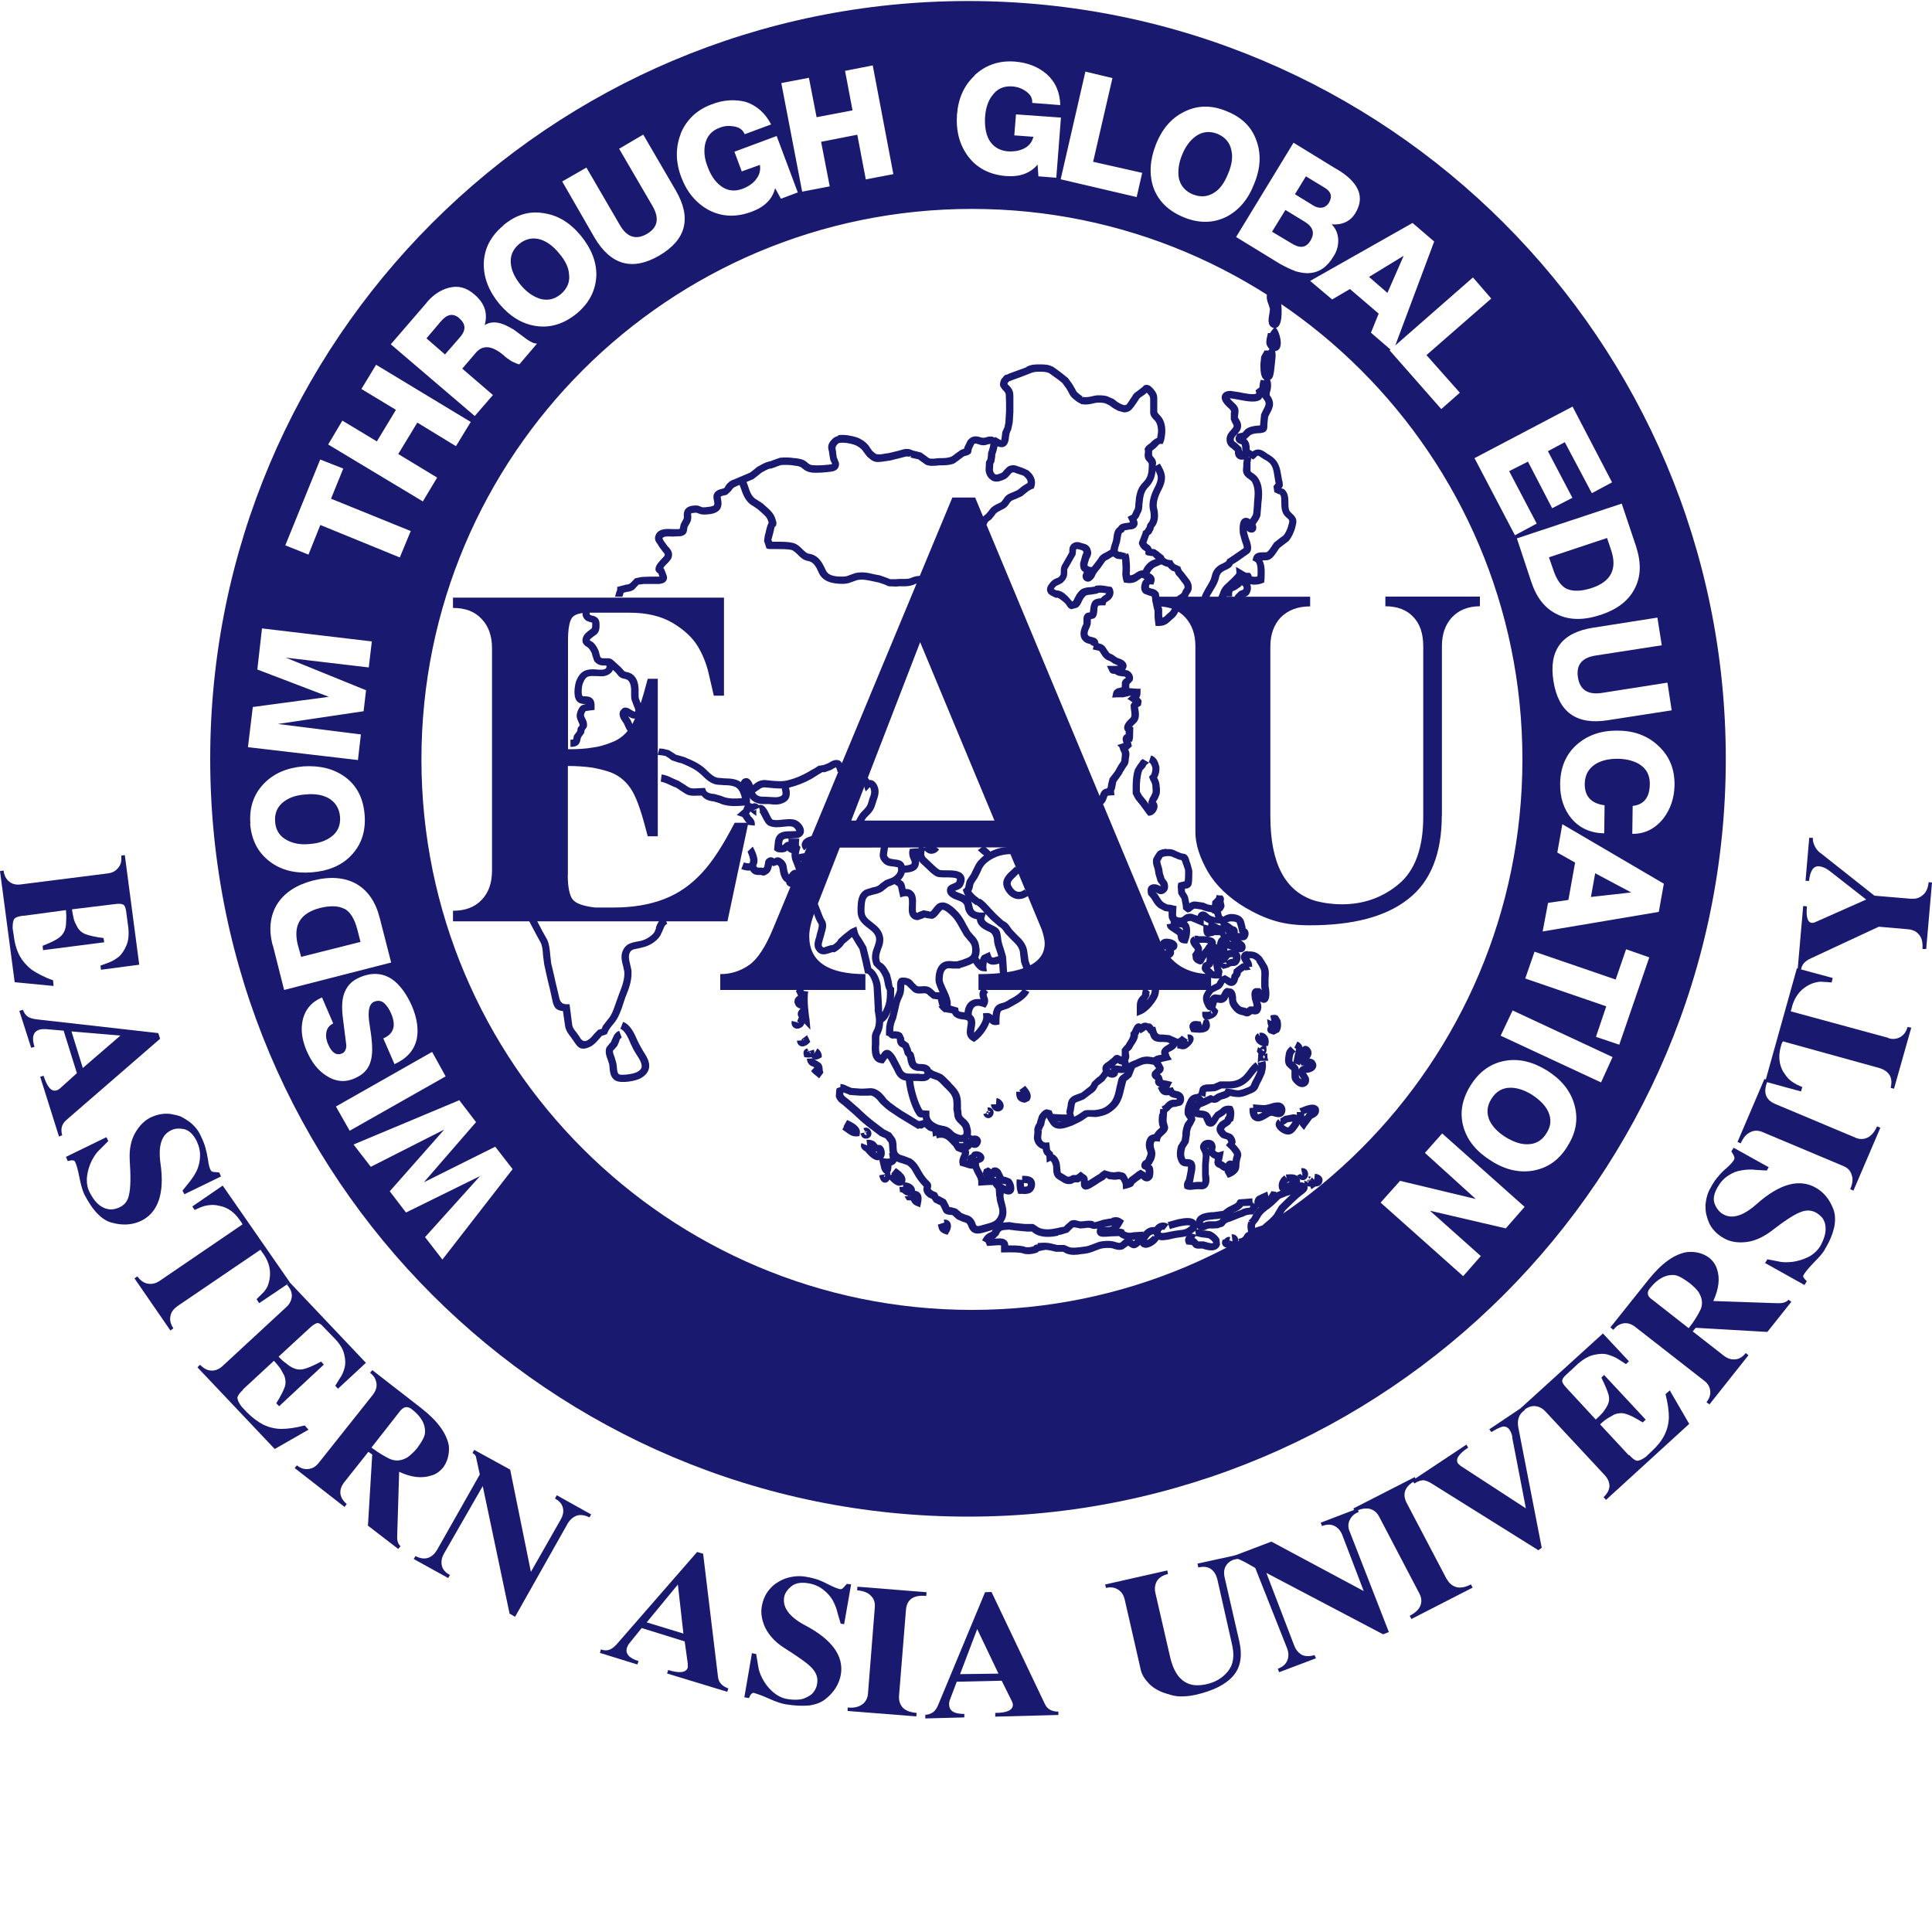 <?xml version="1.0" encoding="UTF-8"?>
<svg id="_图层_1" data-name="图层_1" xmlns="http://www.w3.org/2000/svg" version="1.1" 
	width="150"
	height="150"
	viewBox="0 0 150 150">
  <!-- Generator: Adobe Illustrator 29.5.1, SVG Export Plug-In . SVG Version: 2.1.0 Build 141)  -->
  <defs>
    <style>
      .st0 {
        fill: #191970;
      }
    </style>
  </defs>
  <g>
    <path class="st0" d="M50.94,72.05l-.13.32c-.2.29-.62.57-1.06.68l-.32.06c-.44.08-.96.19-1.15.92-.07.35.02.69.1.99l.09.41c.05.59-.19,1.2-.42,1.78l-.31.87c-.12.34-.25.72-.5,1.01l-.28.36-.17.22s-.04.12-.06.2h0l-.3.09-.33.35c-.16.2-.33.39-.54.48-.18.09-.35.03-.5-.18l-.06-.11-.22-.31c-.16-.2-.3-.36-.35-.59l-.09-.69-.12-.94h-.24c-.31,0-.49-.17-.56-.5l-.2-.86-.06-.23-.16-.72-.21-.89-.07-.64c-.04-.41-.07-.82-.24-1.18l-.37-.66-.51-.98-.52.2.55,1.04.35.64c.13.26.16.62.18.97l.09.71.2.91.17.72.06.23.18.82c.13.7.3.89.85.95.03.19.06.45.06.45l.11.75c.07.35.26.58.44.82l.19.27.08.11c.24.37.48.72,1.21.38.31-.14.53-.41.72-.62,0,0,.18-.2.22-.25h.04l.34-.12s.13-.31.15-.33c.04-.04.14-.2.14-.2l.27-.33c.3-.36.47-.82.61-1.2,0-.02.28-.84.28-.84.24-.57.46-1.16.46-1.8v-.24l-.11-.5c-.06-.25-.12-.51-.08-.71.09-.39.28-.43.69-.5l.34-.08c.59-.13,1.13-.49,1.4-.93l.19-.41c.12-.3.17-.43.34-.48l-.18-.54c-.45.14-.59.52-.7.82"/>
    <path class="st0" d="M48.17,79.88c.35.13.61.7.8,1.17l.21.43.25.42c.19.28.39.61.39.87v.07c-.03.15-.14.27-.34.38-.26.17-1.22.29-1.41.19-.15-.08-.16-.36-.18-.61l-.03-.23-.14-.49c-.06-.16-.13-.32-.13-.44,0-.04,0-.07.02-.09l.11-.11.2-.23.14-.32.06-.19c.1-.12.11-.12.15-.15l-.2-.52c-.21.08-.3.21-.39.33l-.17.36-.08.19-.13.14-.22.29c-.12.35,0,.66.1.93l.12.36.02.2c.03.36.06.83.46,1.06.41.25,1.62.05,2-.2.33-.19.53-.43.6-.72.12-.5-.19-.97-.46-1.39l-.22-.38-.2-.4c-.25-.57-.55-1.25-1.12-1.46l-.21.53h0Z"/>
    <path class="st0" d="M61.79,76.96c.06.07.11.22.17.35-.22.13-.28.31-.28.46,0,.06,0,.1.04.16.08.28.3.34.43.38-.02.02-.02.03-.02.03-.07.06-.19.19-.19.37,0,.02,0,.05,0,.09.02.12.14.25.27.39l.71.76-.07-.83-.04-.23c-.05-.43-.1-.85-.1-1.28,0-.2,0-.42.04-.63,0,0-.17-.02-.33-.04-.07-.14-.14-.29-.25-.4,0,0-.39.42-.39.42Z"/>
    <path class="st0" d="M61.84,79.36c-.17-.04-.37-.1-.37-.1-.07.35.11.53.3.59.26.07.58-.1.67-.35.07-.2,0-.48-.37-.64,0,0-.2.47-.21.51M61.88,79.36s0-.05.02-.07c0,.02.06.04.06.04l.06.08s-.07-.01-.12-.03v-.02"/>
    <path class="st0" d="M62.21,80.7l.04.08c-.17,0-.38.02-.38.02.03.28.19.38.28.42.18.06.41,0,.62-.19l.14-.14-.1-.22-.04-.08-.11-.22-.45.35v-.02ZM62.36,80.71s.07.02.07.04h-.08v-.05"/>
    <path class="st0" d="M62.66,81.4c-.23.07-.32.25-.26.49l.04.18.18.03c.24.03.41,0,.51-.14.08-.08.14-.23.06-.47,0,0-.21.07-.37.12-.11.03-.12.01-.04-.06h-.02c-.04-.07-.09-.15-.09-.15h-.02,0ZM62.69,81.6s.03-.02.05-.04c.02,0,.04.03.07.04-.07.03-.13.05-.15.06.02-.03.03-.07.03-.07M62.82,81.62c.07.06.13.11.13.11v.02s-.02.02-.02.04c-.03-.04-.05-.08-.11-.16"/>
    <path class="st0" d="M63.22,81.79c-.13.1-.29.21-.29.21.2.28.44.33.72.17l.15-.09v-.18c-.04-.2-.16-.39-.34-.5,0,0-.16.27-.24.39M63.35,81.69h0,0Z"/>
    <path class="st0" d="M62.64,82.19c.04.46.32.57.49.63,0,0,.06.02.09.06-.1.12-.25.28-.25.28l.17.18s.31.25.39.32c.05.05.06.05.02.02h0l.05.04.33-.45s-.05-.11-.06-.22c0-.16-.02-.34-.15-.5l-.41-.26c-.07-.02-.11-.06-.11-.13l-.57.04h.01Z"/>
    <path class="st0" d="M62.9,70.19l.25.63c.11.33.23.66.38.88.08.12.03.3-.04.57l-.07.24-.05.23c-.09.26-.2.6-.07.9.32.65.86.44,1.13.35.08-.03.2-.07.24-.07l.11.02.1-.05c.12-.07.48-.31.66-.62.05-.04.3-.25.3-.25.11-.09.22-.19.31-.27.1.17.2.33.28.47l.3.48.22.91.21.95.16.03c.22.05.49.69.51,1.09l.04.75.05,1,.57-.04-.05-.98-.05-.75c0-.32-.23-1.18-.74-1.49-.02-.12-.14-.65-.14-.65l-.25-1.01-.36-.61c-.15-.2-.28-.38-.33-.63l-.08-.33-.32.14c-.16.06-.36.24-.7.51l-.37.33-.03.05c-.04.11-.2.26-.42.4-.15,0-.29.06-.43.1-.32.13-.33.11-.41-.04-.04-.1.04-.35.09-.52l.08-.27.05-.2c.09-.3.21-.68-.02-1.03-.11-.16-.21-.46-.32-.74l-.29-.74-.49.28v-.02Z"/>
    <path class="st0" d="M69.81,76c-.13.12-.16.29-.16.45v.39c-.02.16-.1.32-.18.51l-.15.37-.13.59-.13.56c-.19.4-.27.74-.27,1.16v.36s.11.03.18.05c.07.09.2.23.43.19.07-.01.18,0,.23.03h0c0,.47.23.62.44.68l.1.24.08.29s.12.13.16.18c.02.04.04.2.04.2.08.39.16.8.81.9h.2c.29.03.29.05.31.15v.06c-.06.04-.34.03-.46,0h-.47c-.5,0-.64-.02-.81-.32l-.1-.22-.44-.83c-.21-.3-.41-.5-.65-.48s-.35.21-.45.36l-.02.03c-.08-.09-.12-.24-.12-.55,0-.08,0-.17.02-.27v-.52c0-.1.02-.16.08-.29.08-.17.19-.4.21-.8,0-.09.01-.16.01-.24,0-.24-.04-.46-.07-.7l-.05-.24-.55.09.04.26c.04.27.09.48.06.77-.02.3-.1.46-.17.6-.08.16-.16.33-.14.58v.46c-.03.56-.05,1.41.74,1.5l.17.02.07-.11.22-.31s.06.08.12.16l.41.76.11.23c.33.64.81.63,1.31.63h.42c.32.03.7.05.92-.19.08-.08.16-.21.16-.42v-.1c-.1-.6-.63-.61-.85-.61h-.12c-.26-.05-.27-.09-.34-.47l-.05-.18c-.04-.21-.12-.29-.23-.35,0-.03-.03-.15-.03-.15,0,0-.19-.45-.19-.46,0,.02-.28-.2-.28-.2-.04,0-.05-.04-.05-.2l-.17-.36c-.2-.18-.52-.18-.65-.17-.09,0-.1,0-.03,0v-.04c0-.33.07-.61.22-.93l.17-.71.11-.49.12-.32c.1-.2.2-.42.22-.67h0l.02-.37v-.09c.18.03.2.07.29.17l.41.39c.25.16.49.13.68.12.17-.02.27-.02.39.05l.11.11.31.25.34.05h.07l.04.16c.04.2.09.51.42.68l.27-.49c-.08-.04-.1-.11-.13-.29-.03-.15-.06-.35-.22-.49s-.35-.12-.46-.12h-.09l-.12-.11-.25-.22c-.29-.18-.55-.15-.74-.13-.16.01-.24.01-.33-.03l-.26-.25c-.14-.19-.27-.33-.64-.39-.09,0-.34-.06-.52.09"/>
    <path class="st0" d="M68.39,65.74l-.05.34c-.01.09-.04.2-.04.31,0,.18.06.37.28.6.23.24.55.27.81.29.11.02.28.04.32.07,0,.05.02.1.02.16,0,.17-.08.39-.43.61-.03.02-.27.11-.27.11l-.3.11-.37.27-.12.11c-.17.12-.33.15-.51.18l-.53.17c-.58.29-.6.94-.62,1.42v.26c0,.69.46,1.04.83,1.32.29.22.55.42.61.77v.12c0,.18-.07.35-.14.56-.09.22-.18.48-.18.8,0,.17.04.38.12.58,0,.02.31.33.31.33.06.04.19.1.46.67l.09.4c.03.23.09.43.18.6v.28c0,.31-.04.67-.15.95l-.06.14c-.16.38-.26.58-.48.67l.21.52c.46-.19.63-.59.79-.98l.06-.14c.15-.37.19-.81.19-1.17v-.47s-.07-.06-.11-.08c-.02-.06-.06-.27-.07-.4l-.14-.57c-.33-.68-.53-.82-.72-.93-.02,0-.05-.04-.05-.04-.05-.13-.07-.25-.07-.36,0-.21.07-.41.14-.61.09-.21.18-.46.18-.74,0-.07,0-.15-.02-.23-.1-.55-.49-.85-.83-1.12-.39-.29-.61-.49-.61-.87v-.24c.02-.46.06-.82.33-.95l.38-.11c.2-.04.43-.09.69-.25l.21-.17.26-.2.17-.06.45-.2c.68-.44.72-.99.63-1.37-.12-.41-.51-.45-.8-.48-.19-.03-.37-.04-.46-.14-.14-.14-.13-.19-.09-.39l.07-.47h-.58v.02Z"/>
    <path class="st0" d="M71.69,65.87c.13.25.35.4.59.42.24,0,.47-.1.63-.34l-.45-.33c-.06.07-.11.11-.14.11-.04,0-.09-.05-.13-.13l-.5.27Z"/>
    <path class="st0" d="M71.35,65.71s-.02.08-.04.15c-.13,0-.28.01-.28.01l-.4.04-.04.23v.1c0,.2.06.36.12.48.04.11.08.17.08.24v.02c-.02.14-.13.18-.56.23l-.29.04.1.55.25-.04c.38-.04.96-.09,1.05-.68.01-.04.02-.09.02-.12,0-.19-.08-.34-.13-.46-.02-.04-.02-.05-.03-.09.1,0,.55-.03.55-.03l.03-.31h0l.13-.17-.51-.25-.04.04v.02Z"/>
    <path class="st0" d="M69.2,68.46l.27.2.22.14c.04.05.06.17.08.29l.13.58.25-.07c.16-.03.3-.03.34.02.1.08.08.4.08.64-.03.37-.04.74.19.98.12.13.29.2.51.2l.4-.14.12-.06.19.05.4.05c.25-.06.42-.28.56-.47.06-.07.18-.22.21-.23.09-.02.3.04.82.57.23.26.38.54.55.85l.34.59.29.35c.18.2.3.33.33.65v.14c0,.45-.19.52-.75.72l-.19.06s-.23.07-.25.07h-.26c-.27-.03-.63-.08-.95.17-.29.24-.45.66-.45,1.27,0,.27.16.59.3.93.14.28.32.67.32.89,0,.03-.02.05-.02.07-.16.08-.37.19-.37.19l.21.24.25.21.21-.11c.54-.41.2-1.13-.08-1.72-.12-.26-.26-.55-.26-.7,0-.53.13-.74.24-.82.13-.11.28-.09.53-.06h.57s.03-.04.03-.05c.02,0,.12-.03.12-.03l.25-.08c.6-.21,1.13-.4,1.13-1.28,0-.05,0-.09-.02-.16-.04-.52-.26-.77-.47-.99l-.25-.29-.31-.55c-.16-.31-.34-.64-.62-.95-.27-.28-.82-.86-1.36-.74-.26.05-.42.26-.57.45-.07.11-.17.23-.25.26,0-.01-.09-.04-.09-.04l-.42-.08-.35.13-.11.06s-.08,0-.09-.01c-.06-.06-.05-.38-.04-.56.02-.38.04-.82-.26-1.09-.14-.13-.31-.19-.54-.18h0c-.03-.18-.06-.38-.18-.55l-.4-.3-.16-.1-.4.4h.03Z"/>
    <path class="st0" d="M71.12,66.21c.03.18.08.52.35.78,0,.01.48.45.48.45.24.24.44.43.71.59.19.09.44.09.77.09.24,0,.79,0,.87.12v.03s-.02.11-.06.21c-.02.03-.15.08-.23.12-.18.07-.42.16-.48.41,0,.04-.01.08-.01.11,0,.49.56.68.87.79l.15.06c.2.09.32.21.35.36l.06.29c.09.31.33.65.89.76.02.27.19.6.75.87l.22.1c.2.09.32.29.36.58,0,.34.12.63.22.92l.16.52.03.5c.04.72.06,1.23.45,1.3l.1-.55c.08.01.11.07.12.07-.07-.11-.09-.59-.1-.85l-.04-.58-.18-.61c-.09-.25-.17-.5-.2-.77-.07-.69-.16-.8-.67-1.04l-.2-.1c-.37-.18-.44-.33-.44-.43,0-.04.02-.06.02-.09l.13-.37h-.4c-.48,0-.6-.2-.64-.38l-.06-.26c-.08-.36-.15-.53-.67-.75l-.2-.09c-.1-.03-.36-.13-.45-.2.04-.02.08-.04.08-.04.19-.06.42-.15.54-.38.08-.18.13-.33.13-.47,0-.12-.04-.23-.1-.33-.25-.38-.84-.38-1.35-.38-.18,0-.44,0-.51-.04-.18-.1-.35-.27-.56-.47l-.5-.47c-.11-.1-.14-.28-.17-.45l-.57.08h-.02Z"/>
    <path class="st0" d="M75.99,66.79c-.2.23-.3.47-.42.7l-.18.38-.12.17-.22.34-.08.35c-.02.15-.03.19-.08.23l-.14.12.06.17c.12.4.47.67.78.9l.19.14.35-.43-.2-.16c-.21-.15-.41-.33-.52-.51.08-.13.12-.27.13-.38l.05-.19.14-.23.16-.23.22-.43c.09-.22.17-.41.32-.58.46-.52,1.33-.87,2.1-.83l.04-.56c-.95-.06-2,.36-2.56,1.03"/>
    <path class="st0" d="M75.92,66.01l.31.28c.14.09.22.16.22.22h.57c0-.35-.26-.53-.44-.68l-.2-.17-.45.34h-.01Z"/>
    <path class="st0" d="M75.76,70.23c.23.13.46.38.67.63l.47.5.18.16.46.4c.25.15.27.2.41.39l.11.16.51.53c.29.27.51.48.61.87l.04.38.06.47.1.28c.05.1.07.18.07.24v.1l.55.14c.03-.08.04-.16.04-.23,0-.19-.06-.34-.11-.46l-.07-.19-.05-.36-.07-.49c-.12-.54-.45-.85-.76-1.14l-.43-.46-.1-.14c-.16-.24-.23-.35-.57-.53l-.37-.34-.19-.18-.42-.44c-.24-.27-.5-.58-.82-.75l-.28.49-.04-.03Z"/>
    <path class="st0" d="M78.52,67.57c-.36.32-.84.77-.53,1.42.19.41.51.7.88.79.35.08.71-.03,1.04-.29l-.37-.43c-.12.11-.32.22-.53.17-.2-.04-.37-.21-.5-.47-.11-.25,0-.39.4-.76l.33-.34-.43-.37s-.29.28-.29.28Z"/>
    <path class="st0" d="M76.67,73.98l-.41.19c-.09.1-.14.22-.18.36-.05-.07-.11-.15-.14-.2l-.1-.16-.47.32.1.14c.27.41.5.73.81.77l.34.02-.04-.33v-.08c0-.11.03-.22.04-.31.32.33.78.17,1.06.08l.17-.06-.18-.54-.19.06c-.45.16-.47.13-.54-.06l-.11-.29-.17.11v-.02Z"/>
    <path class="st0" d="M78.3,77.65l-.29.16-.23.07c-.42.1-.64.3-.72.95-.11-.1-.23-.2-.46-.18l-.28.02.02.28v.03c0,.32-.36.85-.71,1.2v-.07c0-.06.02-.16.04-.29.03-.13.05-.27.05-.41,0-.17-.04-.36-.17-.52-.19-.23-.48-.27-.74-.3-.37-.04-.38-.08-.39-.17l-.03-.18-.12-.03-.47-.14c-.14,0-.23-.02-.3-.08l-.38.42c.2.18.44.22.61.23,0,0,.11.03.19.04.16.36.56.44.82.47.12,0,.32.04.36.09.04.04.04.1.04.17s-.02.18-.04.3c-.01.11-.04.26-.04.4,0,.25.08.51.41.7l.16.09.15-.11c.34-.23.85-.84,1.04-1.41.12.12.28.24.55.2l.23-.04v-.24c0-.81.12-.84.3-.88l.4-.14.27-.15c.51-.28,1.08-.59,1.35-1.11l-.5-.25c-.2.37-.69.64-1.13.87"/>
    <path class="st0" d="M76.05,77.22c0,.14.04.25.07.33v.02c-.38-.04-.65.06-.81.18-.34.25-.48.73-.42,1.3l.56-.06c-.03-.37.04-.67.21-.81.13-.11.34-.12.63-.02l.22.08.12-.2c.15-.28.08-.51.01-.67-.05-.16-.06-.19.08-.33l-.39-.4c-.23.21-.29.41-.29.57"/>
    <path class="st0" d="M71.87,83.41c.2.24.44.31.65.38l.27.1c.15.12.38.35.55.54l.11.1c.55.55.61.72.57,1.59v.02l.02.09.04.23c0,.43.25.65.43.82.13.13.21.2.25.33.08.27.06.42,0,.47-.05.05-.21.07-.43-.03-.15-.06-.26-.13-.35-.22l-.1-.1c-.26-.25-.51-.3-.72-.33l-.29-.07c-.49-.18-.73-.46-.71-.82v-.28h-.15s-.33-.03-.38-.03c-.43-.65-.74-1.97-.74-2.48h-.57c0,.57.35,2.13.88,2.88.13.17.29.17.43.16.08.48.44.87,1.05,1.08l.37.1c.19.03.29.05.43.18l.09.1c.18.19.24.21.54.35.43.16.81.13,1.04-.1.13-.1.24-.28.24-.58,0-.13-.03-.27-.08-.45-.07-.28-.26-.46-.41-.59-.18-.15-.25-.23-.25-.43,0-.12-.02-.23-.04-.32v-.37c0-.68-.14-1.01-.74-1.6l-.08-.1c-.21-.21-.45-.47-.66-.62l-.43-.18c-.17-.06-.28-.09-.36-.2l-.44.36-.03.02Z"/>
    <path class="st0" d="M65.22,84.71c.08,0,.2.06.31.12l.45.18.79.06h.59c.24-.03.33-.03.51.1.19.12.34.32.49.51l.42.38.18.14.23.16.58.39.1.06,1.4.85s.05-.03.1-.06c.1.03.2.05.31-.03.02,0,.01-.02.03-.04.04-.02.07-.02.07-.02.01,0,.06.05.06.05l.25.21s.27.09.3.09v.05l.05.35.5-.2.02-.08-.07-.43c-.12-.22-.35-.24-.45-.24h-.05l-.12-.13c-.17-.18-.38-.34-.82-.15h-.14c-.21-.14-1.14-.7-1.14-.7l-.1-.06-.52-.35-.21-.16-.2-.14-.31-.28c-.15-.2-.35-.47-.61-.64-.35-.24-.59-.22-.87-.2l-.3.02h-.24l-.68-.05-.3-.12c-.17-.09-.36-.19-.58-.19v.56h-.03Z"/>
    <path class="st0" d="M64.95,84.53h0l-.03.15-.03.45c.11.35.34.51.56.66l.09.08.75.65.2.19c.55.53.95.82,1.5,1.23l.34.26.2.09s.17.07.22.09c.02.04.04.06.04.06l.19.24c.04.05.05.24.06.41.01.28.03.65.3.9.19.19.45.26.7.33l.4.14c.26.18.37.37.52.65.15.27.36.62.76,1.02,0,.06-.03.12-.03.18,0,.21.09.43.4.66l.25.11h0c.06.08.17.26.17.26l.28.14.22.11.06.13.19.4c.17.18.38.2.53.2l.17.03.11.11.24.21.46.2c.21.05.3.07.39.28.28.83.88.65,1.41.49l.11-.03c.34-.1.78-.23,1.06-.53.57-.64.4-1.22.27-1.7-.08-.32-.15-.57-.04-.83l.24-.52s-.24.05-.38.09v-.06l-.1-.06-.1-.13-.29-.33c-.23-.09-.49-.07-.85-.04h-.03c-.06-.21-.13-.4-.23-.56-.11-.2-.22-.36-.22-.56l-.06-.63-.43.44s-.11.02-.33-.07c0,0-.07,0-.11-.03,0-.05.02-.1.04-.17.05-.11.12-.26.12-.41,0-.12-.02-.22-.1-.35-.14-.18-.32-.21-.45-.22,0,0-.09-.02-.1-.02h0l-.03-.06-.14-.25-.04-.04c-.52-.57-.87-.95-1.78-.73l.13.54c.59-.14.74.03,1.24.56l.04.04.04.07.19.29.39.15h.05s0,.09-.06.19c-.06.13-.14.31-.14.51,0,.04,0,.09.02.14l.02.16.23.07.24.07c.14.05.33.12.54.11.06.16.14.31.21.45.11.19.21.36.21.56v.31l.59-.04c.15,0,.47-.04.55,0h0l.06.1s.09.1.16.19v.04l.04.58s0-.02.02-.02c0,.21.05.42.11.6.06.21.11.38.11.56,0,.2-.07.39-.26.62-.18.19-.52.28-.79.35l-.11.03c-.61.19-.62.16-.71-.12-.19-.5-.53-.59-.78-.65l-.28-.12-.13-.12-.27-.22-.4-.11c-.12,0-.13,0-.16-.04l-.05-.13-.22-.42-.4-.22s-.11-.06-.16-.07c-.04-.08-.14-.25-.14-.26l-.27-.11c-.16-.1-.2-.16-.2-.2,0-.02,0-.04.02-.06,0-.03.02-.09.02-.16,0-.1-.04-.22-.15-.32-.37-.35-.53-.64-.69-.93-.17-.29-.33-.58-.7-.84l-.56-.22c-.19-.05-.37-.1-.45-.2-.12-.09-.13-.3-.14-.51,0-.27-.02-.57-.21-.78-.02-.03-.12-.17-.12-.17l-.11-.14-.43-.22-.08-.04c-.05-.03-.31-.23-.31-.23-.53-.4-.91-.68-1.44-1.19l-.19-.18-.81-.71-.1-.08c-.19-.14-.3-.22-.35-.36.01.03.04-.17.04-.17l.02-.47-.54.19-.03.04Z"/>
    <path class="st0" d="M65.49,87.47h.03c-.06.12-.12.23-.12.23l.25.17c.22.17.51.39.85.36l.23-.02.03-.23c.07-.51-.53-.8-.89-.98l-.1-.04-.28.5h0Z"/>
    <path class="st0" d="M67.03,87.6s.07.14.15.27c.03,0,.05-.03.07-.03,0,0,.04.02.07.05-.02,0-.07.02-.12.03.05.08.1.18.1.18-.04.03-.12.02-.17-.03-.03-.03-.03-.06-.03-.08s0-.04.01-.06c-.15.03-.31.07-.31.07l.1.24.06.07.12.07c.26.08.44-.04.52-.17.1-.17.06-.38-.08-.53-.13-.14-.33-.17-.5-.07M67.12,87.92h.08s.01-.01-.02-.04c-.05-.04-.05.02-.06.05"/>
    <path class="st0" d="M67.27,88.49s.04.28.06.44c-.11-.04-.45-.18-.45-.18-.03.07-.04.14-.04.19,0,.23.18.34.25.4l.06.02.15.17.16.17s.34.38.71.39l.38-.15c.22-.22.15-.64.05-.81-.12-.22-.29-.25-.42-.24h-.05l-.05-.07-.14-.16c-.12-.09-.33-.2-.66-.16M67.98,89.4s.08.02.12.04v.06s-.08-.04-.12-.09"/>
    <path class="st0" d="M69.02,89.51s.04.26.07.42c-.06.03-.27.04-.44,0l-.44-.1.12.5.04.17c.04.21.1.5.37.64l.21.1.14-.18c.09-.12.12-.34.13-.57.1-.03.18-.07.25-.13.11-.1.17-.23.17-.36,0-.07-.01-.13-.04-.2-.1-.2-.34-.31-.59-.26"/>
    <path class="st0" d="M68.71,91.17c-.14.03-.45.08-.45.08.08.41.25.6.5.57.24-.03.38-.31.38-.57s-.17-.44-.41-.45c0,0-.01.19-.02.36M68.71,91.26v.11c-.05,0-.07-.04-.09-.06.01-.02.04-.05.09-.05"/>
    <path class="st0" d="M69.18,91.13s.05.03.08.05l-.36.15c.09.21.5.66.85.73.17.01.31-.02.43-.12.08-.11.12-.21.12-.34,0-.2-.11-.4-.27-.52-.01-.03-.04-.06-.04-.06,0,0-.17-.14-.18-.15-.06-.05-.16-.12-.16-.12l-.1-.06-.36.44h-.01ZM69.8,90.87h0l.07.05-.07-.06h0Z"/>
    <path class="st0" d="M70.09,91.79s.01.19.03.36h-.29l.04.4s.15.02.17.04c.04.04.25.19.25.19.16.06.37.04.5.03l.2-.02.04-.2c.04-.2,0-.38-.14-.52-.2-.23-.55-.29-.8-.28"/>
    <path class="st0" d="M70.48,92.66s0,.12.02.19c-.13.03-.27.05-.27.05l.19.29.79.03-.13-.28-.05-.4s-.55.12-.55.12ZM70.68,92.72s.11.05.11.08c0,0-.11.02-.2.04.04-.06.06-.1.09-.12"/>
    <path class="st0" d="M71,92.78c-.1-.08-.2-.17-.2-.17-.12.16-.15.35-.09.53.05.21.22.4.42.47l.31.13.07-.35c.04-.19.1-.51-.08-.74-.07-.08-.2-.2-.44-.2v.32h.01Z"/>
    <path class="st0" d="M73.28,94.7s.02.11.03.22c-.07.02-.5.16-.5.16l.04.16c.05.21.11.42.5.56l.22.07.11-.2c.12-.17.23-.52.08-.77-.09-.15-.27-.23-.47-.21"/>
    <path class="st0" d="M75.16,88.1s.04.18.07.35c-.16-.08-.32-.16-.32-.16-.17.34.32.68.46.75.34.18.59.04.69-.14.15-.23.11-.4.05-.5-.06-.11-.19-.24-.46-.24-.02,0-.17.02-.17.02-.12-.1-.24-.12-.32-.1"/>
    <path class="st0" d="M74.7,88.41s.05.18.1.34h-.3c0,.22.19.46.41.54.19.05.38-.01.5-.18s.12-.36,0-.51c-.16-.21-.52-.26-.7-.19M75.1,88.75h-.07.07"/>
    <path class="st0" d="M75.49,89.48c-.06.04-.06.12-.09.19h-.03s-.01.07-.02.1c0,.02-.03.03-.03.04v.05h0c0,.17.09.27.13.32.16.17.46.17.68.08.26-.1.29-.29.3-.36,0-.17-.1-.33-.28-.43-.18-.09-.45-.14-.66,0M75.85,89.81s.03.03.03.04h0s.02.01.02.02h-.03v.03-.02h0s-.06-.03-.12-.06c.05,0,.08,0,.1-.01M75.87,89.87h0v-.02.02"/>
    <path class="st0" d="M75.1,89.96c-.04.22.05.45.25.52.1.05.35.1.61-.25,0,0-.36-.27-.43-.31v-.32c-.22,0-.39.14-.44.35M75.54,90.18v-.21s.06,0,.07.03c.03,0,.05.04.05.07v.03s-.07.09-.12.08"/>
    <path class="st0" d="M77.05,90.67s-.06.07-.09.11c-.11-.07-.23-.15-.23-.15l-.34.15-.11.4v.07s.05-.08.08-.08c0,0,.03.14.04.27-.15-.01-.3-.05-.3-.05l.08.32c.15.18.44.2.66.21h.09l.16.03.06.1.09.1c.11.14.72.64,1.13.59.15-.02.26-.1.33-.23.04-.07.05-.15.05-.25,0-.28-.15-.63-.32-.75l-.37-.14c-.1,0-.13-.02-.16-.05l-.06-.15-.17-.32c-.27-.3-.51-.21-.61-.18M77.22,91.41s.05-.04.07-.05h.01s.03.07.05.12c-.05-.03-.13-.03-.2-.05.02-.01.04,0,.06-.01M77.78,91.89c.07.02.12.04.18.04l.14.04s.03.1.05.15c-.13-.05-.27-.16-.37-.23"/>
    <path class="st0" d="M79.37,91.61c-.15-.02-.43-.05-.43-.05-.03.23-.03.67.06.94l.06.19h.29c.33.03.87.04,1-.59.04-.22,0-.41-.12-.56-.21-.25-.59-.25-.87-.25v.32h.01ZM79.49,91.85c.12,0,.27.02.31.05v.09c-.03.11-.04.15-.29.14-.01-.09-.01-.19-.02-.28"/>
    <path class="st0" d="M79.13,84.63s.1.12.1.13h-.33v.15c0,.14.02.33.17.5.12.11.32.21.52.2l.31-.14c.32-.43-.05-.87-.23-1.08l-.07-.09-.45.33h-.02Z"/>
    <path class="st0" d="M77.33,85.74h-.39c-.01.22.16.45.38.53.2.07.4,0,.53-.16.1-.15.1-.32.02-.48-.09-.19-.3-.36-.5-.38,0,0-.04.38-.04.49M77.51,85.74h-.04.04"/>
    <path class="st0" d="M76.67,85.98s.01.14.04.28c.08-.02.15.02.18.06l-.17.05c0,.06.01.17.01.17-.04,0-.11-.06-.13-.12-.13.04-.26.08-.26.08.1.27.31.35.49.3.21-.06.35-.29.31-.51-.04-.17-.19-.33-.47-.31M76.66,86.26c-.06.03-.08.07-.08.1v.03s.02.02.02.04q.06-.04.12-.04t-.01-.12h-.05,0Z"/>
    <path class="st0" d="M86.32,94.58l-.09.03h-.08l-.54.1s-.27.09-.27.09c-.12.03-.34.11-.4.09l-.02-.02v-.04c-.27-.09-.53-.05-.76-.02l-.27.02-.19-.04c-.12-.04-.32-.12-.6,0l-.38.33-.11.12-.28.05-.32.07c-.34.08-1.03.18-1.43-.1-.03-.03-.35-.23-.35-.23h-.64s-.73-.07-.73-.07l-.27-.04-.21-.04-.56.04h-.11c-.4.06-.52.31-.62.52l-.05.09s-.02.04-.03.06l-.04.04s-.12.06-.12.06l-.15.07c-.23.15-.32.31-.41.47l-.04.07s.13.08.27.15c.06.14.12.28.12.28h.15l.41-.03c.15-.01.44-.04.52,0v.54h.29s.23-.01.23-.01c.36,0,.74,0,1.06.05.04.01.28.08.28.08.31.04.63,0,.89-.09l.12-.05s.02-.04.04-.06c.03-.02.07-.03.07-.03,0,0,.39-.08.45-.09.19,0,.34.04.51.07l.32.08h.56l.07.04.17.09c.4.16.81.11,1.17.05l.27-.03c.33-.04.59-.14.83-.24l.41-.15c.23-.06.66-.09.9-.03l.1.03c.2.07.44.14.74.04l.34-.24s.03-.02.04-.04c.05.03.14.09.14.09.18.12.4.22.74-.09.17-.12.22-.29.25-.4l.09-.2-.02-.11v-.38l-.26.02-.5.03c-.15.03-.3.06-.44.03-.12-.03-.24-.07-.27-.11-.02-.06-.04-.12-.04-.12l-.2-.07h-.18c.08-.11.17-.24.26-.41l.12-.22-.22-.14c-.29-.2-.55-.12-.73-.08M82.15,95.9l.26-.05.52-.16.21-.21.19-.18s.09-.02.15,0l.39.08.36-.03c.16-.03.32-.04.45,0,.16.08.33.08.51.03,0,.04-.02.08-.02.08-.01.05-.02.1-.02.15,0,.12.05.2.08.25.15.18.41.17.56.16h.07l.44-.03s.4-.01.58-.02c.13.13.31.2.44.24-.09.05-.17.12-.21.16l-.12.11c-.1.04-.2,0-.35-.04l-.13-.04c-.37-.1-.91-.06-1.22.03l-.45.17c-.23.09-.43.17-.68.19l-.3.04c-.31.03-.63.08-.87-.02-.02,0-.11-.05-.11-.05l-.24-.1h-.54l-.3-.07c-.27-.07-.53-.13-.94-.1l-.3.02s0,.05.02.1c-.08.02-.23.04-.23.04-.01,0-.06.06-.11.11-.17.06-.38.09-.59.07l-.14-.05-.06-.02c-.39-.07-.79-.07-1.17-.07,0-.16-.05-.36-.31-.48-.17-.08-.43-.07-.77-.04.05-.02.09-.05.09-.05l.24-.24.08-.17c.06-.11.13-.17.2-.18l.12-.03.41-.03.14.02.4.05.65.06.19.02h.28s.1-.01.1-.01l.05.04.1.08c.58.4,1.37.33,1.93.2M88.28,95.88s-.03.05-.04.1h0c.02-.05.05-.1.05-.1M88.1,96.25s.03,0,.03-.02c0,.04-.03.06-.05.09,0,0-.03.02-.05.03,0,0-.08-.05-.15-.08.08,0,.15,0,.22-.02M86.27,95.17l.08-.02s-.04.05-.06.05c-.11.07-.34.07-.53.07h-.03c.1-.02.53-.1.53-.1"/>
    <path class="st0" d="M88.83,95.61c-.33.39-.43.66-.37.88.05.25.26.4.53.39.39-.02,1-.46,1.04-.85l-.56-.07h0c-.04.1-.28.27-.43.33.03-.06.07-.14.21-.31.12-.11.22-.16.44-.16v-.56c-.33,0-.59.05-.87.35"/>
    <path class="st0" d="M91.61,94.64l-.14.02-.65.18-.16.05s.03.09.05.16c-.35-.25-.78-.12-1,.14-.25.31-.22.69.07.96.25.19.59.15.78.11h.07l.4-.09.28-.06.29-.04c.29-.04.63-.07.91-.29-.01,0,.06-.04.06-.04.18-.12.49-.32.39-.71-.17-.61-.96-.47-1.36-.39M90.72,95.08c.04.16.11.35.11.35l.18-.06.55-.15.17-.03c.53-.1.66-.05.69-.02l-.15.11-.08.06c-.17.12-.38.15-.63.17l-.35.05-.27.05-.45.09c-.1.01-.29.05-.33.01-.03-.02-.08-.07,0-.16,0,0,.11-.14.22-.05,0,0,.31-.4.34-.43"/>
    <path class="st0" d="M92.85,95.86c-.09-.03-.5-.14-.5-.14l-.1.1c-.1.1-.24.25-.24.46,0,.05,0,.11.03.16l.07.18.42.04.06.07c.16.24.44.22.6.21h.18c.3.11,1.12.36,1.35-.3,0-.03-.04-.43-.04-.43-.15-.28-.5-.55-.72-.62l-.42-.06h-.17l-.14-.05-.45-.06s.04.3.07.44M92.86,95.93v.04l.2.04.23.06.23.02.28.04c.12.03.37.25.39.36-.04.09-.35,0-.64-.08l-.05-.03h-.47c-.11-.15-.2-.23-.3-.26.05-.08.1-.15.14-.2"/>
    <path class="st0" d="M95.62,95.83l.07.55c-.05,0-.12-.03-.12-.06,0,.01-.06.01-.12,0,.04-.14.06-.28.06-.28-.25-.05-.39.11-.43.17l-.17.06-.04.2c0,.16.08.29.24.36.21.1.62.1.82-.06.19-.14.27-.43.17-.66-.08-.19-.27-.3-.48-.28M95.42,96.45s.02,0,.02.02l-.02.03v-.05"/>
    <path class="st0" d="M97.4,93.48c-.05-.02-.1-.11-.08-.16,0,.02-.04.07-.07.1,0-.17-.02-.38-.02-.38l-.26.02-.36.03-.44.03c-.1.07-.14.15-.16.23-.1.1-.22.16-.37.23l-.32.16h0l-.23.16-.13.11-.45.06-.28.04h-.15c-.33.04-.86.08-1.11.42-.08.1-.16.29-.12.55.04.2.12.34.27.41.2.11.4.02.56-.05l.07-.03c.1-.04.23-.04.39-.03l.43-.02h0l.11-.05.28-.08.13-.13c.08-.15.21-.2.46-.27l.45-.18.27-.11.27-.09c.24-.13.31-.13.59-.16h.19l.1-.21-.02.04.11-.12c.21-.24.44-.5.36-.8-.02-.08-.09-.22-.31-.28l-.16.54v.02ZM96.56,93.42h0v.02-.02ZM97.04,93.63h.06s-.01,0-.01.01c0,0-.04.07-.07.12-.27.02-.43.04-.72.2l-.19.06-.4.16s-.04,0-.08.04c.08-.04.24-.12.24-.12.19-.08.42-.19.6-.4.01,0,.02-.03.02-.06h.08s.47-.02.47-.02M93.4,94.93s.01-.05.01-.07c.1-.13.51-.16.73-.18l.17-.02.26-.02s.11-.02.21-.04c-.04.04-.08.09-.12.14-.11.03-.21.06-.21.06,0,0-.02,0-.04.02h-.25c-.18,0-.4-.02-.62.07l-.09.04h-.05Z"/>
    <path class="st0" d="M98.47,92.86c-.03-.16-.07-.35-.07-.35l-.45.2-.33.16-.14.15c-.16.31-.1.54.17.67.3.13.5-.05.57-.13l.08-.04.15-.04c.21-.05.77-.15.67-.75l-.04-.2-.36-.05s-.15.25-.23.38"/>
    <path class="st0" d="M96.59,95.93l-.05.06c-.05.09-.15.15-.3.17-.23.03.03.18.05.34-.16-.03-.33-.05-.33-.05-.03.19.04.35.2.44.24.14.66.04.82-.1.24-.2.37-.52.35-.88v-.22l-.23-.04c-.33-.07-.47.19-.52.29"/>
    <path class="st0" d="M100.47,92l-.06.06c-.13.09-.41.2-.67.26l-.64.26-.43.38-.18.18-.32.26-.19.15-.07.05c-.22.18-.44.36-.59.66.01-.02-.04.06-.04.06-.1.21-.15.31-.33.43,0,0,.05.08.11.13-.06-.02-.12-.05-.12-.05-.13.28-.09.54-.04.78l.05.4.2.05c.27.05.42-.1.48-.18l.06-.05.2-.04.41-.14.16-.14c.4-.32.68-.59.88-.83l.27-.43.16-.26.35-.35.29-.28.39-.36.27-.22c.19-.14.45-.31.45-.56v-.04c0-.09-.05-.26-.31-.35-.36-.13-.59.08-.73.19M99.87,92.86c.08-.02.21-.06.34-.1-.11.1-.23.21-.23.21l-.25.24-.43.43-.19.32-.21.35c-.17.21-.43.45-.75.7l-.12.12-.25.09s-.24.07-.34.11v-.09c0-.07,0-.14.04-.2h0c.13-.15.24-.28.33-.47l.05-.08c.09-.18.24-.32.44-.48l.05-.05.18-.12.36-.3.22-.21.28-.27.49-.2h-.01Z"/>
    <path class="st0" d="M99.9,91.18h-.06s.02.17.05.31c-.08-.11-.16-.23-.16-.23-.25.15-.42.43-.45.72-.01.11-.02.39.2.52.21.13.44,0,.6-.09l.07-.04.15-.06c.25-.12.57-.27.63-.54.04-.13-.02-.27-.11-.37-.24-.29-.66-.23-.92-.21M100.16,91.73s-.09.04-.11.07c0,0-.1.03-.15.07.04-.05.08-.1.12-.12.04,0,.09,0,.14-.02"/>
    <path class="st0" d="M101.02,90.69s.04.21.06.37h.07s-.04.03-.05.03c0,.07.02.16.02.16-.02,0-.06,0-.09-.04-.03-.03-.04-.06-.04-.08,0,0,.02,0,.02-.01-.15.07-.31.14-.31.14.2.43.48.37.57.35.24-.09.34-.38.27-.6-.06-.23-.27-.35-.52-.31M101.01,91.12s.05-.03.09-.04h-.02s-.05,0-.07.04"/>
    <path class="st0" d="M102.02,91.59c-.08.03-.13.05-.21.09-.11-.02-.23-.04-.23-.04l.06.28.17.41.35-.23-.04.02h.07c.12-.02.39-.06.47-.35.04-.12.03-.27-.04-.37-.1-.15-.27-.24-.53-.27,0,0-.04.35-.06.48"/>
    <path class="st0" d="M101.56,91.37s.06.08.1.14c.06-.06.11-.14.12-.14-.08-.04-.17-.04-.22,0M101.78,91.37s.03,0,.04.02c-.02-.02-.03-.04-.03-.04,0,0-.01.02-.02.02M101.85,91.42v-.02h-.03s.02,0,.03.03M101.71,91.6s-.02-.04-.04-.08t-.04.05s.06.02.08.03c-.07.1-.13.17-.15.21-.01.03-.04.01-.07-.04h0c-.1-.06-.22-.12-.22-.12-.02.18.04.33.16.41.05.04.21.12.43,0l.13-.07v-.04l.04-.35s-.11-.11-.16-.19c0,0-.07.08-.14.18M101.72,91.6h0c.08.05.1.12.1.14h0s-.06-.07-.1-.14M101.51,91.83h.03v.02s-.02-.03-.03-.03M101.58,91.58l-.12.12v.04s.01.02.02.04h0s.07-.1.15-.2h-.05"/>
    <path class="st0" d="M85.65,83.16v-.04c-.03.05-.1.19-.27.38l-.03.04-.18.13-.37.34-.06.11c-.07.16-.1.2-.23.29-.01,0-.24.19-.24.19l-.31.24-.33.12c-.31.11-.71.25-.74.88l-.07.34-.03.12s.02.12.04.23c-.22,0-.45,0-.69-.02l-.65-.04v.57l.59.04c.35.03.72.07,1.13-.02l.28-.05-.06-.2-.09-.34-.02-.04.03-.1.08-.46c.02-.25.07-.28.36-.37l.39-.16.42-.32.2-.15c.26-.17.34-.33.42-.51l.04-.08.21-.16.29-.23.04-.07c.21-.26.39-.51.38-.73l-.56.04.03.03Z"/>
    <path class="st0" d="M87.1,82s-.03.03-.05.03-.04-.03-.04-.03c-.2-.11-.38-.18-.59.07l-.07.07-.36.29-.12.08c-.32.22-.32.43-.23.75,0,0,.15-.04.29-.08-.09.11-.18.23-.18.23.21.15.43.29.66.26.29-.04.38-.22.4-.38.26.03.62.07.81-.23.12-.23.05-.48-.02-.68l-.16-.62-.34.24ZM86.78,82.53c.08.08.18.12.3.12.01.05.03.08.03.12-.08,0-.2-.02-.27-.03,0,0-.26-.03-.29-.03.11-.09.21-.17.23-.18M86.2,82.98s.02-.02.05-.04v.13s-.06-.04-.09-.06c0-.01.04-.02.04-.02"/>
    <path class="st0" d="M88.61,79.52c-.07-.04-.14-.08-.23-.07-.26.04-.35.28-.45.5,0,0-.02.04-.04.09-.03.04-.15.19-.15.19h.03v.17c-.03.12-.11.29-.2.42l-.15.24s0,.03-.02.05c-.02.02-.06.05-.06.05l-.25.3v.57l.4.42c.15-.14.19-.3.19-.44,0-.09-.02-.16-.03-.21,0,0-.01-.14-.02-.15.02,0,.09-.08.09-.08l.15-.14v-.02l.05-.09.12-.2c.13-.17.25-.4.31-.61v-.14s.05-.07.05-.07c.01-.03.07-.16.07-.16v-.02l.09.11.25-.15.15-.12.06.04s.05.04.06.04c0,.03.02.06.02.06.05.08.1.13.17.17.09.32.22.62.81.63h.24l.31.02s.09.04.19.09c-.04.01-.08.05-.17.11l-.14.08c-.28.18-.36.35-.36.54,0,.05.02.1.03.15h0c-.25.03-.54.07-.67.29-.02.07-.03.13-.03.2,0,.2.12.35.2.46,0,0,.05.05.07.08v.02l-.3.3c-.02.07-.04.13-.04.2,0,.13.06.27.26.39,0,0,.01.02.03.04,0,.04-.03.05-.03.08,0,.08.02.14.06.22.07.12.19.18.31.21-.07.04-.15.07-.15.07l.13.26c.19.35.49.35.74.32.15.17.34.2.46.22.09.02.13.03.16.06,0,0,0,.04-.02.05l-.12.02c-.22-.01-.48,0-.77.34-.08.1-.12.11-.28.19l.24.51c.18-.08.32-.15.46-.34.14-.14.21-.14.34-.14l.45-.11c.13-.07.23-.22.25-.41.03-.19-.02-.36-.14-.5-.17-.17-.35-.21-.48-.22-.09-.02-.14-.05-.16-.09l-.09-.2-.22.04s-.04,0-.06.01c.02-.03.04-.06.06-.12l.17-.33-.31-.08-.35-.07h-.06v-.04l-.04-.09c-.03-.19-.11-.27-.2-.34.1-.05.3-.18.3-.44,0-.04-.01-.07-.02-.11,0,.01-.19-.35-.19-.35l-.02-.03c.06,0,.15-.03.15-.03l.71-.16-.18-.3s-.08-.24-.08-.25c.01,0,.1-.07.1-.07l.12-.06c.19-.1.51-.28.51-.68,0-.03,0-.08-.02-.11l-.02-.16-.61-.27-.5-.05h-.2c-.16,0-.27-.1-.32-.3l-.08-.3h-.16c0-.05-.05-.11-.12-.17-.07-.08-.15-.11-.27-.09-.2-.1-.38-.07-.52.02M89.15,79.51h.02l.1.04s-.08-.03-.12-.04M89.21,80.06h0ZM89.41,79.59h.04l-.07-.05s.02.03.03.05"/>
    <path class="st0" d="M90,86.49c-.02.17-.04.34-.04.5,0,.12.02.23.04.35,0,0,.06.19.07.2l-.05.05s-.11.1-.11.1c-.12.1-.22.23-.31.37-.19.03-.36.1-.46.24-.12.16-.18.37-.18.58,0,.15.03.32.08.44.04.09.06.16.06.23,0,.06-.02.14-.07.24h0l-.05.12-.05.12-.21.15s-.11.16-.11.29c0,.04,0,.08.01.11.06.18.22.23.3.25.02.03.03.09.03.16v.05h-.01l-.38-.23-.28.16-.09.08-.21.16-.31.23s-.04.05-.07.1c-.04-.05-.07-.12-.09-.17l-.04-.06c-.09-.22-.23-.26-.36-.29h-.06l.04.02c-.15-.1-.34-.06-.48-.04l-.1.02-.3-.03s-.48-.14-.48-.14l-.32.22-.03.05-.19.11-.11.07-.33.21-.27.17s-.02,0-.02.02v-.03c0-.26-.08-.39-.27-.49l-.28-.22-.22.18s-.07.06-.16.09h-.26s-.21.11-.21.11c-.11.04-.19.02-.3-.06l-.21-.13-.19-.11s-.04-.23-.04-.35l-.03-.28c-.05-.35-.24-.68-.53-.8,0-.06-.01-.11-.01-.11l-.21-.22s-.03-.06-.03-.2l-.05-.39-.26.02c-.21,0-.36-.19-.36-.39l.05-.55-.56-.1-.06.67c.03.43.31.76.69.88.01.13.04.27.16.43,0,0,.06.05.12.1,0,.08.03.52.03.52l.27-.14c.08,0,.18.19.21.37.02.01.02.22.02.22,0,.23.02.56.25.76.01.02.26.17.26.17l.18.11c.27.18.5.21.78.14,0,0,.15-.09.19-.1h.3c.07-.04.13-.07.19-.11v.25c0,.15.05.26.15.34.19.15.4.06.6-.03l.05-.03.41-.25.25-.17.12-.07.26-.15s.09-.11.13-.14l.19.11.48.05.17-.02.16-.02s.1.03.12.04c.02.04.04.08.04.08.05.09.12.2.12.31l.02.35.34-.08c.35-.11.51-.16.51-.38l-.12.22.17-.22.2-.16s.3-.21.31-.22c.12.12.26.24.47.22.15,0,.29-.1.39-.25v-.02l.03-.03c.03-.08.06-.26.06-.43,0-.19-.03-.38-.13-.5,0,0-.04-.02-.08-.04.04-.04.08-.07.08-.07l.14-.26.04-.07c.07-.19.1-.34.1-.48,0-.15-.03-.27-.09-.43-.02-.08-.04-.16-.04-.25,0-.1.03-.19.06-.24.02,0,.04-.05.15-.04l.26.03.06-.25c.01-.08.16-.2.24-.28l.13-.12c.26-.27.26-.45.16-.71l-.03-.1c-.04-.15-.02-.36,0-.62l.04-.43-.56-.03-.04.39h-.04ZM88.56,91.45h0ZM89.36,90.47h0ZM83.13,91.21h.12-.12Z"/>
    <path class="st0" d="M88.07,82.33l-.14.05c-.26.1-.3.16-.43.43l-.05.11-.07.2-.06.16-.13.11c-.11.07-.28.17-.36.41l-.14.59c-.1.48-.19.92-.48,1.23-.37.38-.65.51-1.26.57h-.21c-.16,0-.36-.03-.57.04l-.46.31-.2.11-.47.23-.2.06c-.51.19-.71.22-.85.02,0,0-.13-.23-.17-.3h0s-.18-.44-.18-.44l-.39-.1c-.3.06-.52.4-.58.5,0,.03-.13.4-.13.4l-.03.15-.07.12c-.06.12-.16.28-.13.52l.58-.06v-.02s.02-.07.06-.16l.12-.22.05-.26.05-.17c.04-.07.07-.12.11-.16,0,.02.03.12.03.12h.01l.23.37c.41.6,1.08.36,1.52.2l.18-.06.58-.28.23-.13.36-.25c.08-.04.19-.03.31-.02l.33.02c.73-.09,1.13-.28,1.6-.75.4-.42.52-.96.64-1.49l.14-.55s0-.04.1-.08l.3-.26.14-.34.04-.12.05-.1.06-.14c.05,0,.23-.09.23-.09.29-.14.46-.21.73-.21l.21.02c.16.04.35.08.57,0l-.2-.53c-.05.03-.13,0-.25-.02l-.32-.04c-.4,0-.66.12-.97.28"/>
    <path class="st0" d="M96.89,83.12l-.21.26c-.31.38-.7.56-1.18.58h-.79l-.3.13-.18.08-.29.02c-.26,0-.61,0-.78.28l-.1.39-.02.14.54.17.04-.25s.01-.1.01-.15c.06-.02.2-.02.29-.02l.43-.03.32-.13.18-.08h.65c.66-.01,1.18-.28,1.6-.77l.23-.29c.16-.2.31-.39.5-.52l-.34-.46c-.25.18-.43.41-.6.64"/>
    <path class="st0" d="M97.65,82.55c.03.09.04.15.04.22,0,.11-.04.23-.08.39l-.02.1-.18.38-.17.31-.1.23c-.04.11-.04.12-.21.22-.01,0-.41.16-.41.16l-.1.03c-.27.1-.41.06-.67,0l-.56-.09-.12.21s-.16.05-.23.08l-.33.12-.22.14-.08.06-.09-.05-.12-.04-.12.04-.56.26-.49.21-.11.11c-.13.19-.27.4-.27.62,0,.04,0,.1.02.14.03.1.12.23.33.31l.38.07c.11,0,.18,0,.22.04.03,0,.04.03.05.12l.2.4c.16.14.3.14.4.13.25-.03.4-.29.52-.49l.11-.18.12-.07.27-.17c.07-.09.12-.12.16-.14,0,.04,0,.1-.01.17,0,0,0,.04-.01.05-.06.05-.09.13-.12.18v.06l-.13.08-.23.15c-.09.1-.28.3-.28.55,0,.11.04.23.12.36.18.26.29.34.37.35h.02s.01.02.03.02c.06.02.18.05.18.05l.1.04s.09.12.09.19v.03l-.18.21.2.2c.13.1.28.3.37.43.04.05.05.07.05.1,0,.04,0,.06-.02.12l-.06.19s0,.1-.02.18c-.04,0-.08-.02-.08-.02-.13-.03-.34-.01-.46.23l-.14-.12s-.15-.07-.17-.08l.03-.05.14-.74-.42.12c-.06,0-.2-.06-.26-.14l.02-.13s.02-.11.02-.16c0-.11-.04-.25-.12-.36-.09-.12-.26-.19-.45-.19-.18,0-.41.07-.53.26-.09.12-.11.21-.11.31,0,.14.08.26.12.34l.05.1c.02.06.04.14.04.23,0,.1-.02.22-.02.32l-.03.36v.94c.02.09.02.17.02.24,0,.08,0,.15-.04.19,0-.02-.16-.02-.16-.02h-.19l-.3.03h-.05s.02-.04.02-.04c0-.04.15-.81.15-.81.02-.1.03-.2.03-.32,0-.17-.03-.33-.15-.47-.17-.14-.35-.16-.48-.16h-.14c-.07-.13-.1-.25-.1-.39s.03-.3.08-.48l.06-.09.21-.33.1-.65-.57-.03-.08.51-.08.12-.2.32c-.04.18-.09.38-.09.62s.06.5.23.75c.16.21.4.22.55.23h.08v.04c0,.08,0,.19-.02.23v.05s-.13.66-.13.67l-.04.06c-.05.1-.12.22-.12.39,0,.02.01.06.01.11l.03.15.14.06c.18.08.41.05.64.02l.21-.02h.15c.19.02.49.04.67-.23.1-.15.13-.33.13-.5,0-.1,0-.2-.02-.3l-.03-.12v-.76l.03-.3c.01-.12.03-.26.03-.39v-.03c.1.12.25.22.41.28-.02.12-.04.28-.04.28.04.31.27.39.36.41.04.02.1.07.1.07.07.06.2.16.37.19-.02,0-.02.03-.04.04l.26.48c.23-.06.61-.25.78-.52.12-.17.12-.39.12-.58l.04-.24.04-.17c.03-.1.06-.18.06-.28,0-.12-.04-.25-.15-.42-.11-.16-.23-.29-.35-.41.02-.05.06-.08.06-.13v-.06c-.02-.25-.17-.49-.35-.6l-.3-.12s-.05,0-.07-.03c-.04-.02-.15-.17-.15-.17l-.02-.04s.02-.06.12-.16c-.03.02.1-.06.1-.06l.25-.18s.09-.15.13-.21c.04,0,.09-.02.09-.02l.06-.2.02-.18c.01-.07.02-.16.02-.24,0-.12-.02-.26-.09-.42l-.07-.13-.14-.03c-.43-.05-.62.1-.82.3.01,0-.14.09-.14.09l-.21.14-.23.31s-.04.06-.07.12c-.04-.12-.08-.29-.26-.43-.2-.14-.39-.15-.54-.16,0,0-.11-.02-.16-.03.03-.07.07-.15.12-.22.15-.05.42-.17.42-.17,0,0,.32-.16.43-.21.28.08.46,0,.61-.12l.15-.1.19-.05c.14-.04.34-.1.49-.23.08.01.18.04.18.04.27.04.56.1.95-.04l.09-.03.51-.21c.35-.17.41-.33.49-.53l.08-.18.13-.24.25-.55.02-.09c.07-.28.12-.53.03-.89l-.56.14-.03.04ZM93.8,89.12v.11l-.05-.08h0s.03-.03.05-.03"/>
    <path class="st0" d="M92.86,84.94c-.17.03-.43.1-.6.4-.2.38-.29.68-.29.95,0,.11,0,.21.04.3.02.03.14.22.14.22,0,0,.07.09.08.09-.02,0-.1.13-.1.13l-.12.15c-.09.18-.21.54-.21.85,0,.1,0,.19.04.26l.54-.2v-.05c0-.13.05-.39.14-.57.01,0,.06-.08.06-.08l.22-.43v-.05c0-.21-.11-.35-.19-.44l-.06-.1v-.05c0-.11.04-.33.22-.7.05-.08.1-.09.24-.12l.45-.21-.38-.41-.2.07h-.02Z"/>
    <path class="st0" d="M98.8,85.65l-.07.02-.09.03c-.2.05-.32.1-.53.1l-.32-.02-.51-.04s0,.13.03.26c-.15.01-.3.03-.3.03,0,.26,0,.68.28.9.35.26.69.08.9-.03.01-.01.27-.16.27-.16.12-.08.18-.11.3-.11l.13.04c.21.06.45.12.65,0,.17-.1.25-.28.26-.48,0-.22-.1-.4-.26-.51-.22-.15-.54-.08-.75-.03M99.25,86.15h-.04.04ZM97.65,86.48s-.03-.07-.04-.14h.14s.16.02.26.02c-.02,0-.04.03-.04.03-.23.12-.28.13-.33.1"/>
    <path class="st0" d="M100.32,86.53l-.59.11s-.21.13-.21.13c-.04.04-.07.06-.1.05-.04,0,0,.13-.02.28-.08-.11-.15-.21-.15-.21-.14.12-.22.27-.21.44.04.35.45.6.61.67.59.27.88-.15,1.07-.43l.04-.05c.27-.38.22-.63.15-.76-.07-.13-.23-.27-.59-.24M99.58,87.33v.02h0v-.02ZM100.29,87.09h.07s-.04.07-.08.12l-.03.04c-.22.31-.24.31-.37.24-.08-.04-.17-.1-.23-.16.09-.04.17-.08.21-.12l.09-.07.33-.05"/>
    <path class="st0" d="M100.93,86.02l-.05.02s.06.16.13.3h-.33c0,.35.04.76.31,1.1l.25.29.18-.27.26-.35.18-.25.11-.06c.17-.09.44-.24.44-.57v-.04c0-.17-.08-.28-.21-.35-.27-.17-.7-.04-1.24.19M101.49,86.41s-.12.14-.22.27c0-.05-.02-.12-.02-.19.1-.03.17-.06.24-.08"/>
    <path class="st0" d="M100.47,81.33c.1.04.15.08.15.16,0,.03-.03.1-.04.14-.02-.03-.39-.39-.39-.39l-.04.04c-.2.19-.3.3-.34.66-.02.11-.04.23-.04.37s.03.29.11.43l.28.27c.11.07.11.08.11.11v.38c0,.12,0,.27.09.41.08.13.38.47.67.49s.44-.12.5-.2c.08-.1.11-.22.11-.34,0-.09-.01-.18-.06-.26l-.18-.3s-.02,0-.02-.01h.15c.16-.02.48-.11.61-.35.03-.05.06-.12.06-.22,0-.08-.02-.18-.09-.28-.11-.2-.29-.25-.45-.25.08-.12.17-.26.17-.44,0-.09-.03-.19-.09-.29-.16-.28-.39-.27-.47-.25-.06,0-.1.07-.14.1-.05-.17-.15-.33-.4-.45l-.25.51v-.04ZM100.37,82.43s-.03-.07-.03-.12c0-.09.02-.19.03-.26l.02-.06c0-.11.06-.22.17-.32.16-.15,0,0,.03-.03-.02.05,0,.08-.04.15,0,0-.12.59-.13.66-.03,0-.04-.03-.04-.03M100.98,82.56c.02.05.03.16.03.16h.25c-.15.03-.33.11-.42.31-.03-.25-.17-.37-.29-.44.04,0,.1.01.1.01.02,0,.25.12.25.12l.08-.16M100.86,83.62s-.02-.07-.02-.12v-.04c.04.08.09.16.13.21l.07.11v.02c-.07-.04-.16-.12-.19-.17M101.58,83.59h0Z"/>
    <path class="st0" d="M98.7,78.83l-.07.02s.05.26.08.42c-.15-.06-.33-.14-.33-.14l.04.36.02.06.04.11h0c-.05.11-.09.2-.09.27,0,.12.06.2.12.27.02.02.39.14.39.14,0,0,.35-.18.38-.2.13-.13.18-.35.18-.55s-.04-.37-.04-.37c0,.01-.2-.34-.2-.34-.17-.13-.35-.08-.51-.06M99.3,80.13h-.03s0,.04-.02.05l.08-.07h-.04v.02Z"/>
    <path class="st0" d="M97.77,80.19s.03.13.05.27c-.07-.12-.15-.24-.15-.24-.2.12-.28.33-.2.53.1.29.48.51.78.47l.2-.02.04-.19c.05-.23-.03-.5-.2-.67-.14-.14-.33-.2-.52-.14"/>
    <path class="st0" d="M98.12,81.12s-.25.22-.32.27c-.04-.04-.12-.1-.12-.1l-.1.34.36.54.15-.22c.12-.07.3-.24.23-.64l-.03-.17-.29-.07.12.04h0ZM97.92,81.47h.2l.04.07-.03.09s-.11-.09-.21-.17"/>
    <path class="st0" d="M97.69,81.86l-.04.65.19-.14.63-.02-.07-.26v-.31s-.2.05-.37.09c.05.05.17.14.17.14l-.02.12-.07.07s-.04-.17-.08-.33h-.04s.01-.02.02-.03c0,.01.02.02.02.02v-.04h0c-.02-.08-.04-.17-.04-.17l-.29.2h0ZM98.03,81.87h0Z"/>
    <path class="st0" d="M88.67,77.12v.09l-.03.05s-.11.11-.11.11c-.25.27-.27.53-.27.77v.75l.4-.17c.36-.17.71-.53.9-.81l.06-.07c.2-.3.37-.54.37-1.02h-.57c0,.31-.09.43-.27.7l-.04.07s-.05.04-.07.06c.04-.08.2-.34.2-.34v-.16c.01-.07.01-.13.03-.14l-.43-.37c-.13.16-.14.35-.16.46"/>
    <path class="st0" d="M92.19,80.32s.08.53.08.55c-.03,0-.07-.02-.12-.08.03-.02.05-.04.08-.06l-.12-.08v-.02s-.01,0-.01.02c-.13-.1-.35-.24-.35-.24-.06.07-.17.18-.25.21l-.2.08.04.13.08.59.13-.02c.36.16.58,0,.71-.11l.06-.05s.47-.38.33-.72c-.03-.06-.13-.25-.45-.2"/>
    <path class="st0" d="M93.33,79.61h0c-.06-.15-.12-.31-.12-.31h-.11c-.2-.04-.51-.08-.67.15-.11.14-.11.33,0,.55l.06.13.26.03c.33.03.84.07,1.08-.22.08-.11.16-.29.07-.57l-.06-.17-.21-.02h-.17s-.09.31-.13.43"/>
    <path class="st0" d="M93.85,78.19l.3.48s-.06.02-.1,0c0-.05-.05-.21-.05-.21,0,.03-.08.07-.17.09h-.49v.16c0,.11,0,.24.12.37l.12.14.25-.06c.23-.07.62-.18.72-.55l.04-.14-.09-.11c-.29-.36-.57-.24-.66-.17"/>
    <path class="st0" d="M96.88,73.84c-.29,0-.43.14-.48.25-.1.17-.06.38.1.63h0l.05.07c-.06,0-.12.01-.12.01l-.37.26-.27.22-.04.21s.01.03.01.04c-.04.04-.15.18-.15.18v.04l-.02.12s-.03.07-.03.11l-.05-.05-.4-.23-.37.17-.22.34c-.04.1-.06.13-.14.17l-.09.04-.45.24c-.14.12-.31.38-.36.5-.06.12-.08.24-.08.36,0,.22.08.4.14.52.01.04.05.11.05.11.08.14.19.31.41.31s.35-.19.38-.27c0,0,.08-.27.1-.35h.07c.16.04.44.09.7-.2l.13-.24h.01s.01.08.01.12l.03.18c0,.25.14.51.39.78.26.26.44.3.7.35.12.05.27.13.47.05,0,0,.14-.09.21-.14h.06c.34.07.55-.04.64-.35.02-.07.03-.14.03-.21,0-.17-.05-.3-.09-.43.19.14.35.13.45.07.37-.19.27-.95.2-1.26v-.54c.03-.38.07-.8-.17-1.16,0,.02-.11-.18-.11-.18l-.23-.36c-.34-.37-.61-.47-1.09-.45M97.53,74.65l.18.28.11.2c.09.13.11.3.11.48,0,.11,0,.22-.01.34v.67c.01.07.03.16.04.26-.04-.06-.08-.12-.16-.16h-.34c-.24.08-.3.3-.3.49,0,.12.03.23.03.29v.05l.07.23c.04.12.07.25.07.36h-.32s-.21.15-.22.15c-.06-.03-.15-.06-.15-.06-.25-.04-.28-.04-.42-.18-.16-.16-.24-.32-.25-.46v-.15c-.02-.18-.04-.51-.33-.67l-.39-.07c-.22.06-.32.27-.4.43l-.06.11h-.13l-.33-.04c-.24.04-.35.18-.39.31v-.03s0-.09.03-.13c.04-.08.17-.26.21-.3l.31-.16.09-.04c.27-.11.37-.31.43-.44,0,0,.05-.07.08-.12.03.02.1.09.1.09.07.05.27.22.5.16.11-.02.24-.08.36-.29l.1-.3v-.02l.04-.04c.09-.12.15-.21.15-.35h0c.05-.05.12-.1.12-.1l.16-.12.09.02.39-.05s-.07-.11-.13-.22h.25c0-.29-.06-.4-.16-.56,0,0-.05-.1-.05-.12.27,0,.37.06.57.26"/>
    <path class="st0" d="M90.49,73.39s0,.2.02.37h-.02l-.26.51c.27.13.51.17.67.08.12-.06.22-.17.25-.32s-.03-.3-.12-.42c-.15-.17-.4-.21-.54-.21"/>
    <path class="st0" d="M90.13,73.06c-.04.06-.14.21-.02.43l.23.23s.13,0,.27-.02v.13h.06c.21.02.54.04.69-.2.07-.13.07-.27.02-.38-.13-.26-.51-.35-.59-.35-.06-.02-.48-.09-.66.16"/>
    <path class="st0" d="M91.07,71.42h-.18v.3c-.16.02-.31.04-.31.04.03.26.12.35.27.46l.05.03.28.19.19.12c.06.06.06.1.07.2.02.13.06.48.54.49h.2l.06-.17c.12-.27.28-.98.03-1.35-.23-.36-.79-.33-1.21-.32M91.51,71.99c.13,0,.27.02.3.06.02.04.03.12.03.22-.03-.03-.03-.07-.06-.1,0,0-.19-.13-.27-.19"/>
    <path class="st0" d="M93.03,72.65h-.29v.21c-.02-.07-.05-.16-.05-.16-.18.06-.25.2-.27.27-.07.25.12.48.27.65l.08.1s-.03.11-.06.13l.05-.04-.24.34.05-.04s.04.28.04.33c.03.11.12.27.37.37.18.11.34.08.44-.06.03-.03.16-.29.16-.29,0-.01.18-.23.18-.23l.05-.08.09-.08.07-.1.09-.14.04-.04.08-.08.22-.38c.05-.43-.27-.53-.44-.57-.32-.1-.63-.07-.93-.07M92.88,73.22l-.02.02v-.02h.02ZM93.75,73.25s.03,0,.05.01c-.03.01-.13.12-.13.12,0,.01-.09.15-.09.15l-.04.06-.05.06-.13.15s-.04.04-.06.09c.01-.07.03-.14.03-.21,0-.05-.02-.11-.03-.16-.01-.03-.16-.28-.16-.28,0,0-.02-.04-.04-.04.25,0,.49-.03.66.04M93.67,73.4h0M93.29,73.49v-.02h0v.02M93.29,73.53h.01s-.01-.02-.02-.04v.04M92.62,74.46v-.04s-.02-.04-.02-.04l.02.07h0ZM93.01,74.8h0s-.03-.01-.04-.01l.05.02h-.01Z"/>
    <path class="st0" d="M94.09,73.31h-.09v.21c-.03-.08-.06-.19-.06-.19l-.24.19c-.02.07-.04.14-.04.2,0,.11.04.2.06.28,0,0,0,.03.02.06-.01.04-.04.08-.04.08l-.02.3v.07l-.03.16c-.11.03-.29.1-.32.35-.02.05-.03.09-.03.13,0,.19.12.3.19.36l.04.04.1.1.27.21c.17.1.39.13.7.11h.23l.03-.2.06-.42-.02.03-.11-.27-.03-.14v-.09l-.02-.29-.02-.25.02-.17-.04-.59c-.12-.35-.49-.31-.63-.29M94.13,73.87h-.02.02ZM94.01,75.11c.12-.07.17-.18.2-.29v.16l.06.34s.02.05.04.09c-.04,0-.1,0-.11-.02l-.14-.14s-.12-.1-.12-.11c.03-.01.07-.03.07-.03"/>
    <path class="st0" d="M94.74,72.78c-.22.15-.26.48-.27.84v.1l-.04.07-.08.49v.04c0,.21.03.43.19.53,0,0,.07-.12.13-.24.09.12.18.25.18.25.26-.18.43-.51.43-.81,0-.02.03-.59.03-.59,0-.01-.04-.71-.04-.71h-.19c-.12-.06-.25-.04-.35.03"/>
    <path class="st0" d="M95.13,73.89h0l-.22.25-.06.08c-.13.14-.2.3-.2.47v.07h0l.03.29v-.04l.29.22.45-.13c.09-.07.17-.1.27-.1h.06c.15,0,.31-.03.45-.26.12-.17.12-.38.11-.52-.02-.18-.14-.34-.31-.41-.25-.11-.63-.09-.86.07M95.38,74.46l.07-.11c.06-.04.22-.05.28-.02v.02s-.02.08-.02.09h-.08c-.14.02-.25.08-.36.14.04-.05.1-.12.1-.12M95.16,74.73s.03,0,.04.02l.03.1s-.16-.03-.32-.06c.12-.03.21-.05.25-.06"/>
    <path class="st0" d="M95.19,72.53l-.02-.03c-.14.08-.46.3-.19.84.08.23.37.32.59.39l.17.05.08.04c.19.08.51.2.74.04.11-.08.16-.22.15-.36,0-.27-.26-.42-.38-.5-.02,0-.15-.11-.15-.11l-.18-.14-.07-.07c-.14-.13-.41-.33-.74-.14M95.47,73.01l.1.09.02.03c-.05-.02-.1-.04-.1-.04,0,0-.02-.03-.03-.07h.01Z"/>
    <path class="st0" d="M95,71.95h.02c-.11.03-.21.08-.27.16-.05.07-.08.15-.08.25,0,.07.02.15.05.23.02.06.08.26.27.34.12.05.23.04.35-.02.28-.13.38-.48.27-.72-.1-.24-.34-.34-.6-.25M95.11,72.23c.04.09.06.17.07.21h.03v.02l.02.03h-.04s-.05.03-.05.03v-.05l-.04-.05h.04v-.17l-.03-.02ZM95.11,72.45h0s.02.02.04.02c.02-.01.02-.02.02-.02v-.02s-.05-.04-.07-.04v.05h.01Z"/>
    <path class="st0" d="M95.47,70.97c-.22.04-.5.15-.64.37-.05.1-.09.19-.09.3,0,.07.01.13.04.21l.34.32.06.02s.17.13.18.13c.03.05.09.1.18.12.02.12.07.39.07.39,0,0,.1-.05.21-.12-.04.13-.08.25-.08.25l.46.05h.19c.18,0,.41,0,.51-.32.02-.04.04-.12.04-.2,0-.1-.03-.22-.1-.31,0,0-.1-.08-.14-.11v-.1l-.1-.4-.04-.11c-.22-.51-.89-.51-1.09-.49M95.36,71.65l-.07-.03s.12-.07.23-.08c.26-.02.47.04.5.1,0,.01.04.12.04.12l.08.28.08.35s.04.02.07.05h-.19v-.04s0-.07,0-.1c0-.11-.04-.23-.17-.33-.02,0-.1-.04-.18-.06h0l-.33-.24-.05-.03h-.02ZM95.92,71.96h0l-.03-.03s.02.01.04.03M95.93,71.98h.02l-.04-.02s.02,0,.02.02"/>
    <path class="st0" d="M93.8,71.86c-.17-.04-.37-.1-.37-.1v.44c0,.31.12.49.34.54.02,0,.44-.09.44-.09l.07-.04h.65l.07-.18c.04-.08.12-.27,0-.46l-.08-.12h-.15c-.12,0-.24-.08-.39-.16l-.53-.2s-.02.2-.05.36"/>
    <path class="st0" d="M94.79,69.54l.06-.16s-.04.11-.06.16M94.42,69.68c-.11.12-.27.28-.27.28l-.02-.04-.02.18v.08l-.02.06.04.71s.25-.1.3-.14c.08.04.22.05.37-.04.1-.04.2-.18.27-.39v-.06h0l-.07-.33h0c0-.06.03-.11.03-.18s-.02-.14-.07-.21l-.07-.08h-.1c-.04.08-.06.15-.11.29,0,0,.07-.21.11-.29h-.14l-.18-.04s-.03.11-.06.19"/>
    <path class="st0" d="M90.56,65.9c-.17.01-.47.05-.66.2-.02,0-.19.26-.19.26l-.05.08-.12.22c-.07.26,0,.51.08.73l.04.16.05.31s.17.57.17.57l.14.2.07.07v.12l-.06-.05c-.23-.14-.6-.19-.81.03-.09.09-.12.22-.12.34,0,.13.03.27.04.3v.05h.03l.16.19.05.06.11.18c.12.2.26.43.52.6.03,0,.14.07.14.07l.27.14.24.04h.07v.27c0,.18.02.3.14.46.25.32.86.37,1.17.19l.14-.11.06-.05.2-.03.35.14.67.29v-.48c.2.16.4.24.54.29l.12.02.18.05s-.07-.07-.07-.16c0,0,.14.02.29.04h.02c.13,0,.26.02.26.02v-.09c.14-.04.28-.07.28-.07v-.06s-.1-.33-.12-.33c0,0-.07-.05-.11-.1v-.04l-.07-.26c-.17-.4-.62-.47-.91-.52l-.11-.02-.13-.06-.19-.08-.57-.08c-.22-.04-.39.04-.53.13-.04-.19-.11-.52-.11-.52,0-.02-.15-.27-.15-.27l-.08-.12v-.23h.08c.08,0,.36-.04.44-.34.04-.17.05-.45.05-.76v-.31l-.15-.55-.06-.15-.02-.08c-.04-.15-.1-.36-.3-.48l-.04-.02h-.02l-.26-.05-.29-.12s-.11-.05-.11-.05l-.19-.09c-.19-.08-.41-.07-.57-.06M90.14,66.76l.08-.15.05-.07s.15-.06.34-.07c.12,0,.23-.01.31.02.03,0,.15.06.15.06l.2.08.2.09s.27.07.27.07c.02.04.05.13.05.13l.04.12.07.18.11.33v.31c0,.2-.01.41-.03.56-.06,0-.1.01-.1.01h.07l-.2.04-.27.08-.04.22v.11l.04.51.17.27.08.12.1.53s.02.27.02.27c.03.04.24.19.24.2.06.03.12.07.12.07l.21-.07.11-.09c.14-.12.2-.16.3-.14l.46.07.12.05.24.08.14.03c.27.04.45.09.51.22v.05s.04.08.06.17c-.03,0-.07,0-.08-.02l-.07-.02c-.16-.05-.26-.09-.35-.17-.28-.28-.52-.32-.75-.14-.06.05-.1.14-.13.23-.11-.04-.43-.15-.43-.15-.15-.03-.38,0-.51.06l-.23.17-.06.04c-.07.04-.35.02-.4-.06-.02-.02-.04-.15-.04-.15,0-.04.02-.44.02-.44l.02-.22-.25-.05-.19-.05-.28-.03-.12-.06-.19-.11c-.11-.08-.2-.22-.3-.38l-.13-.21-.11-.14s-.04-.03-.06-.05h.02c.09.07.44.32.78-.02.18-.16.22-.43.11-.74,0-.03-.15-.22-.15-.22l-.06-.08-.13-.4s-.06-.38-.06-.38c0-.02-.06-.2-.06-.2-.04-.13-.08-.26-.08-.36v-.05l.06-.06M92.08,70.79l-.06-.04.06.04ZM92.08,70.79h0ZM94.97,71.15h0Z"/>
    <path class="st0" d="M89.2,59.19c.12.05.18.13.27.41v.11c0,.16-.06.38-.11.44l-.15.15.07.21c.08.14.17.32.19.47v.08c0,.07.02.21.02.32,0,.07,0,.13-.01.16,0,.03-.16.34-.16.34l-.04.05-.12.32h0c0,.09.02.14.04.19-.1-.12-.2-.27-.2-.27l-.33-.4-.07-.12s-.1-.17-.1-.18v-.43c0-.22.03-.75.17-1.19,0-.03.1-.13.1-.13l.16-.18h0l.05-.12.03-.04.2-.16-.49-.29.03-.03s-.13.11-.17.14c-.04.05-.15.21-.15.21.03,0-.06.07-.06.07l-.25.4c-.17.48-.18,1.1-.18,1.33v.57l.18.35.07.11.38.47.46.63.13.16.2-.03c.2-.07.38-.24.46-.47.04-.08.05-.16.05-.24,0-.1-.02-.19-.07-.27,0,0-.03-.04-.06-.07l.12-.2.06-.11.08-.2c.04-.09.06-.2.06-.36,0-.12,0-.25-.03-.38v-.07c-.02-.2-.1-.39-.19-.56.11-.2.18-.45.18-.66,0-.12,0-.2-.03-.27-.08-.27-.18-.65-.62-.8l-.18.54h.01ZM88.52,59.1s.05-.04.06-.05v-.03l-.07.08h.01ZM89.81,62.34h0Z"/>
    <path class="st0" d="M87.11,52.99v.12c-.02.08-.02.15-.02.22v.03c-.07.03-.34.08-.34.08-.19.09-.31.22-.33.39l-.07.33.43-.02h.42l.32-.07.19-.05h.1l-.28.24.22.14s.11.08.17.13c-.05.05-.11.12-.14.22v.02c0,.08.03.35.03.35l.02.11c0,.09.02.18.02.25,0,.14-.04.24-.13.31-.01,0-.05.04-.05.04-.15.15-.39.39-.39.66v.08s.04.14.12.22v.22s-.1.05-.12.07c-.08.09-.12.2-.12.3s.04.21.07.31c-.1.03-.49.16-.49.16l.17.16.09.28.03.05c.06.1.07.14.07.21,0,.04,0,.1-.01.2l-.02.16c0,.13-.02.19-.07.26l-.13.19-.08.13-.2.36.03-.04-.2.27-.27.35-.12.47c0,.11-.03.24-.06.28,0,0-.02.02-.03.03-.17.03-.36.1-.48.36l-.07.18c-.02.07-.06.2-.09.22l.14.55c.32-.06.43-.4.5-.59l.04-.12s.02-.05.2-.05l.35-.02s-.04-.29-.04-.35h0v-.02s0,0,.01.02c.07-.14.1-.29.12-.43l.05-.26.19-.26.29-.42v-.04l.11-.17.11-.18.09-.13c.16-.18.17-.37.18-.56l.02-.12c.02-.12.03-.2.03-.28,0-.13-.04-.24-.1-.37h.05l.02-.03.22-.21-.03-.13-.06-.23c.05,0,.11.02.11.02l.07-.31v-.06l.02-.75s-.05-.03-.1-.04c.05-.07.15-.17.18-.2l.05-.04c.26-.22.31-.49.31-.72,0-.11-.02-.21-.03-.3,0,.02-.03-.2-.03-.2,0,0-.01-.02-.02-.06.1-.07.23-.13.23-.13l.06-.34c-.03-.13-.12-.2-.2-.27.07-.09.11-.2.11-.38v-.32h-.29s-.46-.04-.55-.04c0,0-.02-.03-.03-.03v-.44h-.56v.03ZM86.49,61.41v.02-.02Z"/>
    <path class="st0" d="M84.85,50.42l.21.05c.17.03.26.04.31.1l.09.14.17.26c.16.2.29.26.44.32l.1.04.17.11.09.07.19.08s.12.05.19.09c-.1.02-.24.02-.3.02h-.57l.19.4c.04.11.16.25.42.21l.05.04.18.1.38.07h.14c.07.05.11.09.11.12-.12.05-.35.2-.3.49l.56-.06s-.02.06-.04.08l.05-.03.24-.26c.04-.07.05-.15.05-.22,0-.26-.19-.5-.41-.59l-.2-.04c.07-.12.11-.22.11-.31,0-.05,0-.09-.02-.12-.08-.27-.4-.41-.63-.48l-.1-.04-.31-.22-.13-.06c-.08-.03-.12-.04-.21-.15l-.13-.19-.12-.19c-.18-.25-.47-.3-.67-.33l-.17-.03-.14.54h0ZM86.48,51.76h0Z"/>
    <path class="st0" d="M83.21,42.24c-.18.18-.19.39-.19.53v.12c-.06.11-.57,1-.57,1-.07.15-.09.27-.09.39v.21c0,.12-.03.2-.18.34l-.15.06c-.18.07-.35.15-.57.45-.08.12-.27.37-.11.66.08.17.3.26.46.34l.17.08.13-.02h-.02s.14.05.24.14c.02,0,.16.12.16.12l.16.13.14.16c.07.13.17.3.39.35l.45-.12c.22-.14.3-.34.37-.51l.11-.2c.15-.2.22-.24.22-.24.11-.05.25-.05.4-.07l.54-.09-.06-.03c.23-.05.42-.02.65.02h.02s-.04.09-.06.11c-.03,0-.12.07-.12.07-.06.04-.16.11-.23.21h-.07c-.43.06-.64.15-.73.68,0,.02-.03.22-.03.22,0,0-.01.15-.03.2h-.02c-.28,0-.43.16-.47.44v.44c-.1.2-.23.48-.23.77,0,.21.06.42.27.6.15.14.34.17.46.2,0,0,.04.02.07.02,0,0-.02.04-.02.04l.52.23c.05-.13.09-.24.09-.33,0-.22-.12-.36-.26-.43l-.31-.09c-.1-.02-.14-.03-.18-.07-.07-.05-.09-.11-.09-.19,0-.12.06-.28.17-.5.05-.12.08-.24.08-.36v-.24c.11-.03.26-.07.26-.07.21-.12.23-.42.25-.63v-.15l.06-.2s.2-.03.2-.03h.36s.05-.17.06-.23c.01,0,.24-.16.24-.16.18-.12.33-.36.33-.61,0-.1-.02-.2-.07-.3l-.08-.13-.39-.06c-.25-.05-.54-.09-.88-.03l-.02.06-.36.05c-.18,0-.4.03-.61.12-.07.03-.21.11-.43.41l-.19.34c-.04.12-.09.2-.16.24,0,0-.01,0-.02.02-.01-.04-.04-.07-.04-.07l-.3-.34-.04-.04-.24-.21c-.12-.09-.35-.23-.6-.22-.01,0-.04-.02-.04-.02,0,0-.11-.07-.17-.1.02-.02.04-.05.04-.05.14-.2.2-.2.32-.25l.3-.16c.35-.3.39-.57.39-.77v-.22s0-.09.03-.12l.62-1.08v-.03l.03-.26v-.12s.08-.04.13-.03l.19.05c.22.07.23.08.25.18v.04s0,.06-.04.12l-.04.09-.17.62v.11c0,.33.11.47.29.58-.05.1-.1.21-.1.32,0,.06.02.13.04.19.06.11.15.18.28.22.34.09.62-.33.67-.51.08-.17.23-.34.38-.52l.33-.47c.04-.07.09-.14.26-.2l.29-.18s.07-.04.12-.07c0,.02.02.02.02.02l.25.16.32.04h.13l.32-.45-.45-.12h-.12l-.07-.05c-.08-.08-.28-.24-.55-.16l-.3.18-.16.09c-.27.11-.45.27-.54.48.01-.03-.28.36-.28.36-.07.09-.14.17-.21.27-.07,0-.16,0-.16,0l-.18-.09v-.13l.12-.4.04-.08c.05-.09.12-.22.12-.39,0-.05,0-.09-.02-.15-.08-.46-.43-.55-.67-.6l-.15-.05c-.26-.09-.49-.04-.7.14"/>
    <path class="st0" d="M87.08,43.26c.05.07.05.27.05.4l.02.34v.32c-.02.18-.03.38.06.73l.06.18.18.02c.35.06.66,0,.93-.21l.07-.04c.08-.06.21-.17.25-.13.06.04.12.07.17.1h-.01c-.14.12-.22.29-.24.49-.02.04-.02.09-.02.14,0,.15.03.34.22.49l.42.16c.13.03.17.04.19.08,0,.02.03.25.03.25v.06l.12.57.06.22v.45l.02.24.06.48h.24c.49,0,.71-.2.94-.42l.11-.1c.18-.14.3-.26.43-.5.2-.36.26-.59.26-.74,0-.04-.02-.04-.02-.05.02-.02.05-.03.05-.03.18-.11.38-.23.51-.45l.06-.14.08-.12c.07-.09.15-.22.15-.43v-.06c-.02-.33-.16-.5-.3-.68l-.16-.21-.12-.16-.17-.2s-.04-.05-.04-.05l-.13-.33v.06l-.33-.16h-.05v-.02l-.06-.06-.04-.06.04.11-.2-.37v.08l-.24-.05h-.06l-.13-.07c-.12-.06-.29-.16-.51-.11l-.41.16-.16.06c-.34.16-.58.45-.73.78-.27,0-.48.15-.62.25l-.06.04c-.1.06-.2.09-.31.1,0-.04-.03-.1-.03-.14,0-.06.02-.11.02-.17v-.46l-.02-.26c-.02-.23-.02-.5-.14-.69l-.49.31h0ZM89.86,43.95l.31-.13.11.06.26.11s.1.02.13.02c.03.03.04.07.04.07.02.02.27.23.27.23.02,0,.15.05.15.05,0,0,.04,0,.07.02.02.08.09.22.09.22,0,.02.08.09.08.09l.08.09.19.24.11.16.04.04c.14.17.17.23.18.37v.02s-.01.05-.05.11l-.09.13-.04.11-.02.04c-.06.11-.18.17-.32.26l-.82.56s.31.07.49.1c-.02.08-.06.19-.16.39-.09.15-.15.21-.3.33-.02,0-.12.11-.12.11-.11.12-.2.17-.29.21,0-.08-.02-.2-.02-.2,0,.02,0-.1,0-.1v-.38l-.08-.24-.1-.43v-.06l-.08-.49c-.15-.27-.41-.34-.59-.37l-.17-.06v-.13c0-.06.02-.09.04-.11.01-.02.04-.02.08-.02l.22.02.07-.21c.02-.06.03-.12.03-.17,0-.3-.26-.44-.39-.51.11-.22.24-.39.46-.49l.17-.07h-.03Z"/>
    <path class="st0" d="M89.56,36.3l.05.08c.13.22.27.45.28.69.01.27-.13.57-.28.85l-.11.24c-.1.22-.31.78-.24,1.29.09.43.14.78-.04,1.07-.03.04-.12.16-.12.16-.03.03-.07.21-.07.21l.04-.04-.15.22v.04c-.07.06-.19.14-.19.14,0,.04-.03.15-.03.15l-.28.73.02.13c.1.22.19.37.42.5.02,0,.07.04.07.04v.24l.15.08.31.05h.09l.04.02s.1.12.1.12l.17.13.09.05.07.2.5-.28v-.04l-.12-.23-.23-.18-.08-.06-.06-.06s-.24-.16-.28-.19c-.04,0-.21-.04-.26-.04-.06-.17-.16-.28-.3-.35-.05-.04-.09-.07-.11-.13.06-.18.22-.59.22-.59.04-.03.14-.1.14-.1.01,0,.09-.15.09-.15l.03-.08.04-.03.06-.23.13-.17c.14-.24.19-.5.19-.75s-.05-.5-.1-.7v-.14c0-.22.07-.52.2-.82l.11-.23c.16-.3.33-.66.33-1.08v-.04c-.03-.4-.21-.68-.36-.96l-.04-.07-.5.28v.03ZM89.65,42.65l.02.02h.04s-.1-.04-.1-.04l.04.03h0Z"/>
    <path class="st0" d="M88.89,34.96v.18s-.02.13-.02.2c0,.13.02.27.14.42l.12.13c.05.06.06.08.06.14v.06c0,.59-.06.98-.4,1.32-.53.51-.59,1.08-.64,1.71-.01.28-.02.37-.12.52l-.12.26-.04.07-.32.16.13.28s.04.1.05.14c-.03.02-.11.03-.11.03l-.14.02c-.19.02-.54.06-.67.33-.27.17-.33.51-.36.79l-.04.25-.04.13c-.08.22-.16.48-.16.7v.06l.57-.05v-.02c0-.13.07-.37.12-.53l.05-.15.06-.33c.02-.12.05-.35.1-.4l.16-.09.04-.11.23-.04.22-.04h.08c.12-.02.4-.07.48-.39v-.11c.01-.09-.04-.16-.07-.26.1-.1.17-.2.2-.28l.05-.13c.19-.3.19-.53.2-.79.06-.59.1-.98.49-1.36.51-.54.55-1.14.55-1.72,0,0,.02-.03.02-.04,0-.28-.09-.4-.21-.53l-.08-.1s-.02-.04-.02-.08v-.55l-.55.18v.02ZM87.34,41.11h0Z"/>
    <path class="st0" d="M88.79,29.98l-.33.26-.17.13c-.24.14-.33.29-.39.41l-.12.17-.17.26-.05.08s.02-.02.03-.04c-.02.04-.19.24-.19.24l.04-.08s-.1.05-.16.05l-.19-.07-.17-.08-.18-.11s-.2-.16-.2-.16l-.06-.04-.04-.03-.52-.22c-.27-.05-.61-.1-.97-.02l-.09.02c-.3.07-.55.12-.83.06l-.13.55c.41.1.74.02,1.08-.06l.08-.02c.25-.04.52-.02.74.03l.3.14.32.23.27.15.13.07.45.12c.21,0,.51-.09.65-.32h0c.04-.06.11-.12.11-.12l.05-.08.13-.18.18-.27c.05-.1.07-.13.14-.18l.33-.23.18-.15h0l.05.05.07.09c.14.16.14.22.14.52v.92c.04.27.19.4.3.52l.12.13c.12.18.19.43.19.74,0,.16-.04.35-.07.54-.18.07-.34.2-.45.31l-.07.08-.12.09c-.12.08-.3.21-.35.45l.55.13s.04-.06.13-.13l.19-.15.1-.1s.18-.2.22-.21h.23l.09-.21c.1-.35.27-1.26-.19-1.87l-.18-.21c-.09-.09-.12-.12-.14-.22v-.82c.01-.34.01-.56-.27-.89l-.05-.07-.24-.22c-.22-.12-.38-.09-.53,0M86.45,31.66h0Z"/>
    <path class="st0" d="M79.7,28.51l-.66.24-.71.26-.09.05-.05.02c-.18,0-.28.16-.33.23-.15.11-.22.37-.22.55,0,.04,0,.09.02.12,0,.03.21.31.21.31l.05.04c.16.17.17.23.17.43,0-.03.02.54.02.54v.61l-.05.88-.07.37-.04.09-.13.29-.04.33c-.01.12-.03.26-.06.31-.03-.02-.21-.12-.28-.16l-.17-.1-.25.52.12.06c.23.13.76.44,1.06-.03.1-.17.13-.38.14-.56l.04-.24.05-.15.08-.16.12-.57.05-.81v-1.22c0-.31-.06-.54-.34-.82l-.1-.1s-.01,0-.01-.02c0-.04.01-.08.03-.1l-.05.04-.06.04.21-.19h0s-.02-.01-.02-.01c.09-.02.17-.05.17-.05l.06-.03.64-.23.75-.29c.25-.12.43-.14.77-.14.15,0,.52,0,.7.1.03,0,.47.33.47.33.03.01.28.2.28.2l.31.25.3.42.08.13.08.14c.08.17.17.35.35.5.48.42.65.42.72.42v-.57h.04s-.17-.09-.38-.28c-.1-.07-.15-.19-.22-.32l-.11-.19-.07-.13-.36-.5-.42-.34-.22-.17-.54-.39h-.04c-.27-.16-.65-.17-.98-.17-.35,0-.66,0-1.04.2M78.33,29.95h0ZM77.82,33.57v-.02.02Z"/>
    <path class="st0" d="M76.88,34.34c.06.12-.07.53-.12.69l-.04.08-.02.29-.03.24-.12.22s-.03.64-.03.64c.02.29.16.56.37.72.17.15.4.2.64.16.14-.04.48-.12.69-.31l.19-.21.14-.16s.14-.04.19-.02c.02,0,.2.08.2.08l.4.13.11.04c.27.21.34.38.34.51,0,.02-.02.05-.02.07-.21.11-.42.25-.58.39l-.19.15-.35.16c-.23.08-.53.19-.71.49-.1.16-.16.24-.26.31l-.2.09c-.19.09-.42.2-.59.4l-.15.2-.18.21-.1.08-.27.24h.02l-.06.13-.04.06.48.32.08-.16s.01-.04.02-.05c.03-.02.08-.07.08-.07l.2-.15.23-.28.11-.16c.11-.1.25-.18.42-.27l.25-.12c.22-.14.32-.3.41-.44l.04-.05c.08-.12.21-.17.42-.24l.52-.24.2-.17c.19-.15.35-.29.55-.37l.13-.04.05-.12c.11-.33.12-.81-.47-1.29-.03-.02-.41-.18-.41-.18.04,0-.25-.09-.25-.09l-.23-.08c-.22-.09-.51-.06-.72.08l-.27.27-.11.14c-.07.06-.24.13-.42.18-.08,0-.13,0-.18-.04-.08-.07-.13-.19-.15-.32l.03-.48.03-.05.05-.08.07-.43v-.16l.03-.06c.08-.23.16-.51.16-.77,0-.12-.02-.23-.08-.33l-.51.24v-.02Z"/>
    <path class="st0" d="M56.32,37.77l-.06.09s-.06.05-.06.05l-.07.02-.26.07c-.39.13-.48.38-.48.59,0,.11.03.21.04.29.02.07.03.15.03.21,0,.04,0,.08-.02.12-.02.05-.15.11-.39.14h-.04c-.17.03-.36.05-.5.03-.02,0-.09-.04-.09-.04l-.25-.09c-.17-.02-.61,0-.82.16s-.26.35-.26.52v.27c0,.07-.04.13-.1.23l-.14.27-.07.34h0l-.06.04h-.5c-.47-.03-1.05-.05-1.29.41-.16.32-.03.53.06.67l.03.06-.02-.07.19.32.09.12.19.25c.1.11.14.17.14.22,0,.04,0,.08-.04.12l-.1.11c-.31.32-.58.61-.58.9,0,.04,0,.09.02.12.03.06.1.15.21.22.03.08.06.21.08.24h-.65l-.61.02s-.2.02-.2.02l-.43.09-.29.3-.11.1c-.07.06-.17.08-.34.1l-.65.17v.22l-.06.15-.11.39h.57l.05-.14s.03-.08.04-.17c.09-.03.22-.06.22-.06.19-.02.42-.05.63-.22,0-.02.18-.2.18-.2l.14-.15.17-.02.24-.03h1.19c.2-.03.43-.07.54-.26.05-.07.07-.15.07-.22,0-.13-.06-.25-.1-.37l-.14-.34s-.02-.03-.06-.04c.08-.14.29-.35.38-.43l.2-.24c.08-.13.11-.26.11-.38,0-.29-.19-.48-.3-.6l-.1-.12-.15-.21-.09-.12-.03-.05-.03-.07-.05-.09c.08-.18.45-.16.75-.14l.67-.03c.43-.08.48-.33.5-.54l.03-.18.1-.17c.08-.13.17-.28.19-.49v-.23s-.02-.07-.02-.1c0-.04,0-.05.03-.06.04-.03.28-.06.41-.05l.07.03.22.08c.22.05.49.03.69,0h.05c.25-.04.71-.15.84-.51.04-.11.06-.21.06-.32,0-.12-.02-.24-.04-.33l-.03-.19.11-.07.15-.03.23-.06.31-.29.04-.06c.11-.16.21-.24.36-.3l-.21-.52c-.25.08-.44.24-.63.51"/>
    <path class="st0" d="M65.05,33.85c-.24.06-.36.16-.53.35-.17.2-.22.35-.22.51,0,.09.01.18.04.27l.03.14.02.16.07.42.07.16.06.1v.08s-.12.02-.12.02c-.42.05-.9.09-1.29.06-.26,0-.36-.08-.52-.22-.28-.26-.62-.29-.92-.33h-.07c-.34-.06-.73-.07-1.12-.03l-.51.18-.1.04-.14.05-.13.03c-.25.06-.53.21-.74.34l-.1.04-.32.26-.27.21-1.36.58.2.52,1.4-.59.43-.33.2-.17.09-.05c.17-.1.42-.23.58-.27h.09l.35-.12.06-.03.34-.12c.31-.03.65-.02.95.02l.08.02c.25.02.45.05.61.18.27.24.51.34.87.37.43.02.93-.02,1.39-.08.19-.03.66-.1.62-.67,0,.02-.13-.34-.13-.34l-.04-.08-.04-.27-.02-.21-.03-.16c-.03-.13,0-.23.07-.31.11-.15.13-.17.24-.19.03,0,.14-.04.52,0,.48.07.72.17.84.24.14.08.33.22.41.33l.22.3.16.2.12.1c.16.14.34.29.64.31.24,0,.57-.04.84-.09l.15-.02.77-.19.38-.1c.15-.04.29-.04.32,0l.51-.24c-.16-.38-.63-.43-.98-.33.01,0-.39.11-.39.11l-.71.17-.15.02c-.24.04-.53.1-.7.07-.1,0-.16-.04-.3-.16l-.13-.11-.04-.06-.24-.35c-.15-.2-.4-.39-.6-.49-.21-.14-.56-.23-1.04-.31-.47-.05-.66-.02-.75.03"/>
    <path class="st0" d="M75.14,34.18l-.26.54.05-.09c-.06.07-.07.14-.07.2-.02,0-.05.02-.05.02l-.21.08-.46.32-.05.05-.2.14c-.3.13-.59.13-.97.13-.03,0-.22.02-.22.02-.21.02-.43.05-.58-.02l-.24-.18-.35-.25-.44-.11-.25-.06-.15.55.28.07.33.07.21.16.37.26c.28.12.6.09.87.07l.17-.02c.42,0,.78,0,1.17-.15.02,0,.43-.31.43-.31l.03-.03.31-.22.11-.03c.13-.03.32-.08.42-.23.02-.03.05-.22.05-.27l.17-.37c.07-.1.11-.12.33-.03.37.12.49.1.8,0,.12-.03.17-.03.19-.03l.44-.35c-.24-.32-.66-.21-.81-.16-.14.05-.28.05-.43,0-.2-.06-.62-.2-.97.22"/>
    <path class="st0" d="M57.36,37.47l.15.42c.18.52.38,1.1.98,1.41l.35.24.26.23.1.09c.3.27.4.4.48.73-.1.16-.15.39-.21.62l-.04.2-.04.11-.07.48.08.24.11.34.21.05h.64c.38,0,.74,0,1.06.06.18.04.34.2.51.36.2.21.43.44.78.5.43.06.64.41.86.92.29.63.89.79,1.43.84.3.03.62.04.9-.04l.65-.23c.4-.09.78,0,1.22.09l.46.1.39.13.38.16.59.02.22-.02h.28c.25,0,.52,0,.78-.1.23-.1.36-.15.56-.15v-.56c-.32,0-.53.09-.75.18-.18.06-.37.06-.59.06h-.31l-.25.02h-.41l-.27-.11-.54-.19-.43-.08c-.46-.12-.93-.21-1.47-.1-.01,0-.39.14-.39.14l-.27.1c-.2.05-.46.04-.69.03-.56-.05-.82-.2-.96-.52-.23-.49-.53-1.15-1.3-1.25-.16-.02-.31-.17-.48-.33-.2-.2-.43-.43-.76-.51-.37-.09-.8-.09-1.2-.09h-.41v-.02l-.06-.12.06-.22.03-.11.07-.27c.03-.12.07-.37.12-.44l-.11.06.19-.11.04-.23c-.13-.58-.29-.8-.69-1.16l-.1-.09-.29-.26-.46-.3c-.39-.2-.53-.61-.68-1.08l-.17-.46-.53.21h0Z"/>
    <path class="st0" d="M45.23,47.12v.64c.11.42.4.48.56.53l.11.03.08.03v.16c0,.27-.03.29-.16.37-.02.02-.09.07-.09.07-.17.13-.36.27-.45.5-.04.1-.06.18-.06.27,0,.28.22.42.34.5l.12.08s.14.14.27.42c0,0,.04.18.04.18l.15.43c.23.27.46.34.75.34h.27l.09.04s.49.44.49.44l.09.09.1.12c.14.19.26.3.59.35.13.04.44.08.48.8v.45c0,.16,0,.31.07.47l.11.3.12.3c.03.1.03.16.03.18v.03h-.1l-.2-.11c-.17-.12-.54-.35-.78-.04-.11.11-.15.22-.15.34,0,.25.17.5.27.64l.08.12.09.21c.1.23.2.45.59.66l.26-.51c-.2-.1-.23-.19-.31-.38l-.12-.26-.1-.17s-.06-.08-.08-.13c.14.1.28.18.43.18.26.02.46-.05.58-.2.09-.11.12-.25.12-.37,0-.14-.04-.27-.05-.34l-.15-.37-.09-.24c-.04-.1-.04-.19-.04-.3v-.49c-.04-1.03-.62-1.26-.95-1.31-.09-.01-.17-.06-.24-.15l-.14-.16-.09-.09-.54-.49c-.19-.17-.31-.18-.5-.17h-.19c-.21,0-.25,0-.33-.12,0-.02-.04-.16-.04-.16l-.09-.32c-.13-.3-.28-.51-.43-.64l-.19-.12-.08-.05c.07-.1.18-.19.29-.27l.08-.06c.35-.2.41-.45.41-.83,0-.24,0-.58-.46-.72l-.18-.04c-.08-.03-.12-.06-.13-.11v-.58l-.57.06.02-.03Z"/>
    <path class="st0" d="M47.09,51.71c0,.11-.02.17-.07.2-.14.1-.31.09-.58.08l-.2-.02c-.71-.04-1.17.09-1.5.89-.05.13-.14.5-.14.85s.07.67.31.83c.17.11.36.12.5.12h.07c-.11.03-.23.06-.31.1-.24.13-.39.59-.4.79,0,.21.09.38.15.52.05.11.08.17.08.23v.04s-.14.16-.14.16l-.04.22v.04l-.26.35-.03.16s-.04.15-.04.16c0-.02-.2,0-.2,0v.56c.63,0,.72-.27.79-.62,0,0,.03-.1.03-.12.05-.08.23-.32.23-.32l.04-.17v-.06l.17-.24c.02-.06.03-.12.03-.19,0-.2-.08-.36-.14-.48-.05-.1-.1-.19-.1-.27,0-.07.08-.27.13-.31l.33-.05.36-.04v-.24c.02-.28-.03-.49-.16-.62-.17-.19-.41-.19-.57-.2-.08,0-.17,0-.2-.02-.1-.09-.09-.72.04-1.02.21-.51.38-.56.94-.53h.19c.29.03.61.05.93-.17.28-.19.3-.44.31-.62l.03-.2-.54-.14-.05.29v.06Z"/>
    <path class="st0" d="M51.05,58.61l.38.04.25.05.29.19.18.14.48.16.28.07.17.07c.47.2.91.4,1.32.77l.1.09c.31.31.67.65,1.16.73l.57.04c.37,0,.76.04.98.22.2.16.34.49.39.79-.48.03-.92.06-1.36-.08l-.25-.1-.54-.15c-.17,0-.55-.06-.65-.28l-.06-.18h-.17l-.41.02c-.25.02-.5.03-.65-.06-.03,0-.32-.2-.32-.2l-.49-.31-.19-.08-.38-.17c-.13-.07-.46-.22-.76-.25l-.07.55c.14.03.36.1.57.2l.44.2.19.07.34.23.42.27c.29.16.64.14.94.12h.27c.2.25.5.42.94.45l.39.12.28.11c.58.18,1.13.14,1.65.1l.48-.02.02-.26c.04-.54-.24-1.18-.64-1.49-.37-.32-.88-.34-1.33-.35l-.5-.04c-.32-.04-.6-.3-.86-.56l-.1-.1c-.48-.44-.99-.67-1.48-.87l-.15-.07-.41-.12-.29-.08-.14-.1-.4-.25-.48-.11-.26-.02-.14.55v-.05Z"/>
    <path class="st0" d="M57.66,60.52c-.26.18-.24.79-.24.8,0,0,.5-.03.54-.04,0,.02,0,.05,0,.05.11.39.22.81.81,1.02.22.08.48.08.68.08h.3c.27.04.54.06.8,0,.52-.13.77-.39.77-.82,0-.09,0-.2-.03-.31l-.02-.07v-.18l-.56-.15v.43l.02.07c.06.31.04.39-.31.48-.17.04-.38,0-.58,0-.04,0-.38-.02-.38-.02-.19,0-.36,0-.5-.04-.29-.1-.35-.26-.44-.63l-.06-.23s-.12-.42-.4-.53c-.13-.05-.29,0-.41.08"/>
    <path class="st0" d="M64.38,59.21l-.09.05-.33.13s-.38.06-.41.07c-.06.03-.27.17-.27.17-.02,0-.54.31-.54.31-.52.29-.98.49-1.54.63-.42.12-.87.08-1.34.04l-.47-.05c-.44,0-.68.19-.89.36l-.31.21.25.51.43-.3c.17-.12.27-.21.49-.21l.44.04c.5.05,1.03.1,1.55-.04.59-.16,1.1-.35,1.67-.67l.56-.35.23-.14.04-.02h.2s.49-.18.49-.18c.02,0,.13-.08.13-.08.05-.03.17-.09.23-.12.04.07.11.22.12.37l.57-.07c-.01-.1-.1-.63-.41-.82-.32-.13-.6.04-.79.15M63.5,59.47h.06l.04-.04s-.1.04-.1.04Z"/>
    <path class="st0" d="M57.85,62.51l-.12.26v.04s-.02.02-.02.03c-.04.04-.18.15-.18.15l-.33.29.43.14s.08.08.1.14l.11.16.08.11c.1.09.12.12.12.16v.05l.56.06c.04-.35-.11-.51-.25-.66l-.07-.06-.04-.09s-.05-.08-.09-.12l.05-.05s.02-.06.05-.12c.04.04.47.35.47.35v-.53h0s-.04.07-.1.09c-.07.02-.12,0-.12,0l.52-.23c-.11-.23-.32-.35-.52-.31-.03,0-.06.04-.1.04-.05-.03-.12-.06-.2-.07-.16,0-.27.1-.35.18M58.22,63.09h-.02l-.02.05.07-.08-.04.03h.01Z"/>
    <path class="st0" d="M58.9,62.47l.11.56h-.07c.07.04.17.26.24.39.17.33.3.61.57.71.35.14.71.1,1.07.06.26-.03.49-.06.69-.01.16.04.32.27.31.34,0,0-.46.02-.46.02-.42,0-1.06,0-1.19.75,0,.02-.03.28-.03.28l-.04.43.21.14c.19.05.47.08.72-.03,0,0,.04-.05.1-.08.03.03.06.06.1.1l.24.12h0s-.02.07-.02.11c0,.11.02.23.05.37,0,.02.12.31.12.31l.23.62.52-.21-.21-.6-.11-.29c-.02-.08-.03-.14-.03-.2,0-.09.02-.18.05-.31l.08-.29s-.09-.09-.12-.12c0,0,0-.05,0-.12v-.1l.03-.31h-.85s.02.2.02.24c-.2,0-.32.12-.39.21l-.06.04s-.04,0-.06.01v-.04l.02-.17c.04-.26.13-.3.64-.3l.56-.03c.31-.09.48-.29.48-.56,0-.37-.37-.78-.76-.88-.29-.06-.6-.02-.88,0-.3.04-.59.07-.81,0-.06-.04-.18-.28-.25-.43-.18-.36-.39-.79-.78-.7"/>
    <polygon class="st0" points="62.15 66.29 61.71 66.39 61.9 66.91 62.64 66.78 62.46 66.24 62.15 66.29"/>
    <path class="st0" d="M62.27,65.42c-.05.15-.05.36.17.6l.43-.38s-.03-.05-.05-.06c.02,0,.12-.08.4-.14l-.12-.55c-.48.11-.74.28-.82.53"/>
    <path class="st0" d="M66.88,60.68l.14.15.08.26.11.36.3-.31.04-.02s.05.1.08.26c.03.19-.02.36-.12.59l-.09.31c-.08.3-.21.44-.43.66-.22.2-.34.43-.45.63l-.13.24.48.3.15-.27c.1-.19.19-.35.34-.48.28-.27.48-.51.59-.93l.09-.28c.09-.25.19-.53.14-.87-.07-.35-.25-.61-.49-.7-.04-.02-.11-.02-.19-.02,0,.02.02.05.02.05,0,0,0-.03-.02-.03v-.02h-.02c-.05-.06-.15-.21-.15-.21l-.05-.04-.42.38h0ZM67.52,60.56h0l-.02-.05.02.05Z"/>
    <path class="st0" d="M58.04,66.12l.06.15.08.22c.03.12.09.29.05.41-.02.09-.04.12-.05.12,0,0-.1.04-.43-.06l-.19.52c.27.09.6.18.87.04.17-.09.27-.24.34-.45.1-.28,0-.58-.07-.78-.02-.04-.07-.18-.07-.18l-.18-.38-.41.39h0Z"/>
    <path class="st0" d="M59.63,66.63c-.21.1-.22.27-.23.35,0,.04-.03.16-.03.16-.03.17-.05.21-.13.25h0l-.1-.03h-.32l-.08-.08-.15-.23-.43.37.07.12c.07.13.18.35.56.39h.28c.18.08.31.06.48-.06.27-.15.33-.41.38-.61,0,0,0-.04,0-.07.07.04.12.06.12.06,0,0,.19-.07.3-.1,0,.02.02.02.02.02.09.06.13.13.16.34.04.32.17.84.51.99v.04l.03.11.11.12c.26.16.45.15.67.15h.39l.02-.28v-.11c.02-.31.04-.83-.35-.98-.37-.12-.58.22-.66.35h0c-.05-.07-.12-.24-.15-.48-.02-.23-.08-.51-.37-.71-.23-.18-.41-.2-.63-.05-.03.02.06.04.06.04-.2-.2-.4-.15-.52-.09M61.68,68.27v.1s-.03-.01-.05-.02c.02-.02.03-.04.05-.08"/>
    <path class="st0" d="M98.43,22.8l-.04-.03c-.1.37.01.65.1.87l.11.34-.04.34c-.08.41-.18.95.25,1.12.15.06.3.04.41-.07.41-.35.26-1.73.26-1.74-.06-.26-.21-.42-.33-.57-.17-.18-.17-.19-.13-.26l-.53-.21c-.03.07-.03.13-.04.2"/>
    <path class="st0" d="M98.63,25.82l.02.04h-.21l-.06.27c-.03.12-.06.25-.06.38v.13c0,.15.17.46.42.58.15.08.35.06.49-.04.15-.12.21-.31.21-.57,0-.38-.21-1.08-.47-1.24l-.34.44h0Z"/>
    <path class="st0" d="M98.49,27.21h-.32s-.02.09-.09.18l-.16.29-.06.55v.27c0,.8.24.95.33.99.14.08.31.07.46-.03.2-.11.25-.41.32-1.11l.03-.31c.05-.36.12-.92-.28-1.19,0,0-.14.21-.23.35M98.45,27.86v.19-.19Z"/>
    <path class="st0" d="M98.15,29.53c-.13-.03-.27-.04-.27-.04l-.03.11c-.05.24-.13.55.03.8l.68.41.03-.34c.1-.24.16-.73-.01-1.04-.08-.14-.22-.24-.37-.26,0,0-.03.2-.06.36"/>
    <path class="st0" d="M97.52,30.25s.02.02.02.04h-.06c.04.12.05.18.05.21v.04c-.13.16-.99-.02-1.32-.09l-.66-.1c-.12,0-.52,0-.66.32-.03.05-.04.12-.04.18,0,.22.15.44.3.6l.17.17c.09.07.21.19.24.26.01.03.02.05.02.08,0,.04-.01.07-.02.14v.47l.14.31c.05.08.08.11.08.19,0,.1-.08.17-.19.31-.14.15-.35.37-.36.7v.04c0,.43.27.6.45.73l.2.18v.07c0,.11,0,.32.2.48.22.17.53.15.83-.08l.08-.08.02-.24c0-.11.02-.22.02-.34,0-.26-.04-.52-.24-.72,0,0-.02-.02-.04-.03.07-.06.21-.19.21-.19l.09-.09c.17-.14.4-.16.68-.18h.09c.43-.05.58-.14.58-.59v-.09l.02-.23.04-.36.14-.28c.11-.2.24-.44.24-.72,0-.12-.03-.24-.07-.36-.13-.29-.34-.51-.51-.73l-.27-.33-.47.33v-.02ZM97.95,30.93s.02-.07.04-.09c.09.12.19.23.24.34.02.06.03.1.03.16,0,.13-.06.26-.17.45l-.18.38-.05.52-.02.2v.12l-.07.03h-.08c-.31.03-.67.06-.98.29l-.19.2s-.03.04-.04.06h-.02l-.39.09c.14-.15.29-.33.29-.62,0-.25-.1-.39-.17-.5l-.08-.16.02-.2c.01-.07.03-.16.03-.26,0-.09-.01-.2-.06-.3-.07-.18-.24-.32-.38-.45l-.13-.13c-.06-.06-.08-.1-.11-.13h.1l.52.09c.72.14,1.53.31,1.87-.09M96.39,34.75l-.4-.37c-.16-.1-.2-.12-.2-.25v-.03c0-.12.09-.2.21-.35.02-.02.04-.04.05-.06l-.13.32c0,.35.31.44.41.47l.06.02s.06.17.06.31c0,.09,0,.17-.01.26,0-.03-.06-.32-.06-.32"/>
    <path class="st0" d="M96.67,35.1v.27s.11-.03.25-.03c-.04.02-.09.05-.09.05l.47.29.19-.16c.16-.19.17-.18.43,0l.22.14c.47.24.63.45.74.93l.08.47.04.28.03.12s0,.03.01.07c-.06.09-.17.22-.17.22h0l.07.46.34.16h.07c.12.1.13.31.13.63,0,.36,0,.82.36,1.14l.06.05c.15.13.2.19.2.28,0,.06-.02.12-.05.23-.06.3-.24.69-.4.88l-.27.19-.47.37-.2.31c-.12.17-.23.35-.38.43h-.24c-.26,0-.68,0-.79.41l-.06.21.2.1c.17.1.2.42.2.74,0,.16,0,.28-.02.42-.17.03-.32.03-.44-.02-.02-.14-.09-.22-.17-.27,0,0-.15,0-.26,0-.05-.03-.13-.07-.13-.07l-.66-.39s.03.33.04.49c-.09.17-.74.77-.94.95-.21.22-.29.43-.35.61l-.14.33.49.28.19-.42c.05-.16.09-.27.2-.39.28-.23.7-.6.94-.92.06.04.16.08.16.08-.02,0,.03,0,.08,0,.03.1.08.17.13.2.36.25.89.19,1.22.07l.17-.07.03-.29c0-.16.01-.35.01-.54,0-.31-.04-.63-.18-.88h.05c.17,0,.36,0,.51-.07.28-.15.44-.42.59-.64l.17-.25.32-.25.39-.29c.27-.32.48-.82.54-1.13.04-.16.07-.28.07-.39,0-.27-.14-.43-.39-.66l-.05-.05c-.16-.15-.18-.37-.18-.73s0-.77-.34-1.07c0,0-.11-.04-.21-.07.06-.06.12-.13.12-.25,0-.03-.03-.3-.03-.3l-.03-.07-.04-.24-.1-.54c-.14-.62-.41-.96-1.02-1.29l-.16-.12c-.22-.14-.56-.35-.98-.05-.08-.06-.58-.36-.58-.36v.47-.04Z"/>
    <path class="st0" d="M95.88,45.15l-.17.12-.12.05c-.49.24-.51.51-.51.85v.14h.58v-.14c0-.25.02-.25.19-.33l.1-.04.38-.26s.02-.05.05-.09h.02c.07,0,.11.05.13.09.01.03.03.06.03.09,0,.04-.02.09-.03.13-.02.02-.07.04-.07.04l-.24.1-.27.27-.1.12.34.45.22-.23s.12-.12.12-.13l.09-.03c.11-.03.31-.08.42-.34.11-.23.11-.49,0-.71-.11-.21-.3-.35-.54-.38-.14-.04-.5-.11-.6.26"/>
    <path class="st0" d="M96.53,35.89v.23l-.03.41c.03.36.27.54.46.66.13.1.2.15.26.25.14.27.19.56.19.87,0,.24-.03.48-.05.74v.12l-.06.7c-.03.14-.12.27-.22.41,0,0-.01.03-.03.04-.21-.17-.41-.12-.51-.07s-.37.2-.28,1.17l.16.58c.06.17.18.48.14.56l-.89.61-.38.25-.12.21v-.02l-.19.11c-.28.12-.76.34-.9,1-.05.27-.19.49-.34.75l-.15.25c-.15.27-.32.56-.36.9l.57.07c.02-.23.14-.45.28-.67.02-.02.15-.26.15-.26.18-.28.35-.58.42-.94.07-.36.31-.47.57-.59.19-.09.41-.19.49-.42.14-.09.32-.19.32-.19l.84-.59c.21-.12.27-.3.27-.51,0-.23-.1-.51-.18-.71l-.13-.46s-.02-.12-.02-.17c.04.03.05.07.11.11.29.14.49.02.57-.12.04-.06.05-.14.05-.21,0-.09-.03-.18-.06-.25.02-.04.05-.08.05-.08.12-.17.26-.35.33-.6l.07-.83v-.09c.03-.22.06-.49.06-.77,0-.37-.05-.76-.26-1.13-.1-.21-.28-.35-.43-.46-.17-.1-.21-.14-.21-.23v-.61s.06-.37.06-.37l-.54-.16-.07.52h-.01Z"/>
  </g>
  <g>
    <path class="st0" d="M1.86,71.09c-.38.04-.61.11-.73.23-.11.12-.15.37-.15.75l.09.58c.07.61.23,1.13.45,1.55.24.43.55.78.94,1.09.42.28.95.57,1.66.82l.04.44-3.02-.29L0,67.63l.28-.04c.04.37.19.67.44.86.24.2.54.27.94.21l6.72-.85c.34-.04.62-.19.81-.45.21-.24.26-.55.22-.93l.28-.04,1.12,8.51-2.97.39-.04-.32.63-.23c.29-.11.55-.27.81-.47.22-.2.42-.5.58-.88.16-.39.2-.84.14-1.38l-.17-1.28c-.04-.27-.11-.43-.22-.49-.12-.08-.35-.09-.69-.04l-3.29.4c.04.32.1.57.14.76.06.2.14.38.24.55.14.29.35.48.64.61.32.12.8.23,1.43.31l.05.33-4.75.61-.03-.34c.59-.23,1.04-.44,1.3-.65.25-.19.41-.45.47-.74.04-.16.06-.35.06-.6.02-.24,0-.49-.02-.78l-3.26.44h-.01Z"/>
    <path class="st0" d="M5.55,80.08l3.8.32-2.92,2.52-.88-2.84ZM12.29,80.21l-9.29-1.05c-.42-.04-.71-.12-.87-.25-.17-.12-.27-.31-.35-.51l-.28.08.92,2.87.26-.07c-.24-.73-.1-1.19.37-1.33.13-.05.3-.05.49-.05l1.4.12,1.03,3.3-1.33,1.2c-.1.07-.18.13-.24.13-.4.14-.73-.24-1.02-1.13l-.26.08,1.46,4.64.25-.1c-.14-.47-.04-.87.32-1.18l7.28-6.31s-.14-.44-.14-.44Z"/>
    <path class="st0" d="M14.31,92.71l-.14-.27.53-.66c.22-.28.43-.58.58-.9.15-.34.24-.69.25-1.09.02-.4-.07-.8-.27-1.22-.27-.52-.59-.82-.99-.91-.4-.07-.74-.04-.99.1-.74.34-1.01,1.21-.82,2.57.34,2.32-.19,3.82-1.51,4.46-.66.31-1.4.37-2.22.15-.41-.09-.79-.33-1.15-.7-.37-.37-.71-.89-1.04-1.52-.13-.29-.26-.71-.38-1.33-.12-.61-.23-.99-.33-1.19-.07-.13-.24-.15-.57-.05l-.14-.33,3.14-1.53.15.3-.75.75c-.15.14-.33.38-.53.76-.18.37-.32.78-.37,1.22-.05.44,0,.85.19,1.23.26.52.56.89.87,1.09s.59.27.84.26c.25-.02.46-.08.63-.17.4-.18.65-.52.73-.99.12-.48.14-1.39.05-2.71-.04-.83.11-1.53.43-2.08.32-.56.71-.94,1.15-1.17.56-.27,1.08-.36,1.61-.29.25.05.51.1.74.18.23.11.45.25.66.39.4.3.71.66.9,1.07.2.41.33.74.39.99.07.24.14.55.2.92.04.38.12.64.2.8.04.07.07.11.12.12.08.03.12.04.21.04l.34.03.14.31-2.84,1.38h0Z"/>
    <path class="st0" d="M13.76,101.43c-.3.21-.49.46-.53.78-.06.3.02.6.23.92l-.23.17-2.79-4.05.22-.15c.24.31.5.51.8.56.31.06.61,0,.93-.21l6.44-4.39-.09-.16-.16-.22c-.41-.59-.92-.94-1.55-1.06-.3-.08-.57-.08-.8-.05-.24.02-.47.09-.69.18l-.43.19-.18-.27,2.36-1.62,5.22,7.52-2.39,1.61-.2-.31.23-.23.36-.36c.08-.1.17-.24.26-.4.07-.18.13-.38.17-.64.09-.62-.05-1.23-.45-1.83l-.14-.19-.13-.19-6.46,4.39h0Z"/>
    <path class="st0" d="M18.87,107.9c-.27.25-.41.46-.44.61,0,.15.1.39.31.68l.4.43c.44.44.86.76,1.3.99.42.2.91.33,1.4.33s1.12-.08,1.82-.27l.29.33-2.62,1.5-6-6.34.2-.2c.28.28.57.45.88.45.31.02.61-.11.88-.36l4.95-4.58c.27-.24.39-.53.42-.84,0-.32-.12-.6-.38-.88l.2-.2,5.93,6.26-2.17,2.01-.21-.23.35-.57c.18-.25.3-.53.37-.82.08-.29.08-.65-.03-1.07-.09-.39-.34-.8-.72-1.19l-.9-.93c-.17-.21-.33-.29-.45-.29-.14.02-.33.13-.6.38l-2.42,2.23c.22.23.42.42.59.52.14.13.32.25.5.34.26.13.56.18.87.1.34-.08.77-.28,1.35-.58l.2.24-3.47,3.23-.22-.23c.35-.56.57-1,.67-1.3.08-.29.06-.6-.07-.89-.06-.13-.18-.31-.29-.52-.13-.18-.3-.38-.49-.59l-2.4,2.22v.03Z"/>
    <path class="st0" d="M31.12,109.49c.25-.29.54-.32.85-.08.76.59,1.09,1.21,1.02,1.89-.04.29-.26.67-.61,1.14-.25.31-.51.53-.73.7-.46.27-.88.32-1.31.16-.22-.09-.46-.23-.7-.37-.25-.15-.52-.33-.8-.54l2.27-2.9h0ZM28.54,118.43l2.38,1.83.18-.22c-.2-.15-.29-.44-.26-.86l.15-4.91c.94.44,1.77.53,2.49.29.36-.09.65-.31.9-.59.36-.48.52-1.05.47-1.72-.18-.98-.89-1.95-2.18-2.95l-3.76-2.92-.18.2c.31.24.46.52.5.83.04.29-.06.59-.29.89l-4.18,5.26c-.23.3-.49.45-.79.49-.32.05-.62-.04-.92-.28l-.17.21,3.87,3.02.17-.23c-.28-.23-.45-.51-.49-.8-.03-.31.07-.59.29-.88l1.88-2.37.3.21-.33,5.49h-.03Z"/>
    <path class="st0" d="M39.57,125.31l-2.09-9.93-3.02,5.26c-.18.32-.22.64-.15.94.07.28.28.52.62.7l-.13.24-2.68-1.48.14-.23c.35.19.67.23.95.15.31-.1.53-.31.72-.62l3.32-5.86-.18-.84-.12-.55c-.03-.1-.12-.2-.27-.28l.14-.24,2.79,1.53,1.61,7.94,2.3-4.04c.2-.35.26-.65.18-.94-.07-.3-.28-.53-.61-.71l.14-.26,2.67,1.49-.14.23c-.32-.17-.66-.22-.94-.15-.3.1-.55.31-.73.6l-4.1,7.27-.39-.23h-.03Z"/>
    <path class="st0" d="M50.21,125.96l2.42-2.94.43,3.81s-2.85-.87-2.85-.87ZM54.12,120.5l-6.1,7c-.27.33-.51.52-.72.59-.21.07-.43.05-.65-.03l-.07.27,2.9.9.1-.26c-.75-.24-1.05-.58-.9-1.05.05-.14.12-.27.26-.43l.88-1.09,3.34,1.04.24,1.74c0,.13,0,.24,0,.29-.13.4-.65.46-1.52.19l-.09.27,4.67,1.42.09-.26c-.49-.18-.77-.46-.81-.94l-1.15-9.52-.45-.13h0Z"/>
    <path class="st0" d="M65.55,126.1l-.28-.04-.24-.82c-.07-.36-.22-.68-.38-1-.18-.3-.42-.58-.75-.83-.32-.25-.71-.42-1.17-.49-.58-.09-1.02,0-1.31.26-.32.27-.49.54-.54.83-.13.79.4,1.53,1.63,2.18,2.09,1.1,3.02,2.39,2.77,3.84-.13.71-.51,1.34-1.17,1.87-.33.27-.74.43-1.26.51-.52.05-1.13.03-1.86-.09-.31-.05-.76-.2-1.31-.45-.56-.25-.96-.38-1.16-.44-.14,0-.26.12-.37.41l-.36-.06.59-3.43.33.07.17,1.03c.03.2.12.51.31.87.2.38.45.72.78,1.01.34.3.72.51,1.14.58.57.09,1.05.08,1.38-.07.35-.14.59-.32.72-.53.14-.2.21-.41.23-.59.08-.43-.05-.82-.38-1.19s-1.07-.89-2.21-1.61c-.7-.45-1.17-1-1.45-1.57-.26-.58-.34-1.11-.26-1.6.1-.59.33-1.08.71-1.47.16-.18.35-.33.58-.46.21-.13.45-.24.69-.31.49-.14.96-.17,1.39-.1.45.07.81.17,1.06.26.23.09.52.23.86.4s.59.27.79.31c.07.01.12,0,.18-.04.05-.03.09-.08.13-.13l.22-.24.33.04-.54,3.08h0Z"/>
    <path class="st0" d="M69.8,131.67c-.02.35.06.66.31.93.23.22.58.35,1.06.39l-.03.27-5.33-.42v-.27c.48.05.86-.04,1.13-.24.27-.19.42-.48.45-.84l.53-6.7c.03-.37-.07-.68-.31-.9-.23-.25-.58-.37-1.06-.42l.02-.28,5.37.43-.03.29c-.98-.1-1.5.27-1.57,1.07,0,0-.54,6.69-.54,6.69Z"/>
    <path class="st0" d="M74.54,129.98l1.33-3.5,1.65,3.46-2.98.04ZM76.48,123.62l-3.57,8.58c-.13.37-.3.62-.47.74-.18.12-.39.19-.6.2v.28l3.03-.08v-.27c-.78,0-1.17-.22-1.18-.74-.02-.12.03-.28.1-.46l.49-1.3,3.49-.08.79,1.59c.06.12.08.2.08.27,0,.42-.45.64-1.37.64v.29l4.9-.13v-.26c-.51,0-.88-.19-1.07-.64l-4.12-8.65-.5.02h0Z"/>
    <path class="st0" d="M96.22,127.44c.25,1.13.1,2.03-.49,2.69-.59.67-1.58,1.16-2.93,1.46-.41.09-.78.12-1.11.12-.35,0-.69-.07-1.03-.19-.6-.16-1.08-.43-1.44-.79-.34-.35-.57-.71-.65-1.08l-1.25-5.47c-.08-.34-.26-.61-.51-.76-.27-.18-.59-.22-.94-.13l-.07-.27,4.83-1.09.05.28c-.39.08-.67.27-.85.53-.14.25-.21.56-.13.92l1.15,5c.32,1.37.96,2.09,1.94,2.18.33.02.63-.02.89-.08.67-.15,1.24-.48,1.65-.99.43-.52.54-1.22.31-2.16l-1.13-5.01c-.1-.36-.26-.63-.52-.8-.25-.16-.57-.19-.95-.1l-.07-.3,2.97-.65.06.27c-.38.1-.64.27-.8.52-.17.26-.2.58-.12.93l1.14,4.97h0Z"/>
    <path class="st0" d="M107.37,126.88l-9.05-4.76,2.17,5.66c.14.34.33.56.62.72.28.11.59.11.95,0l.11.25-2.86,1.08-.1-.27c.36-.13.61-.34.73-.63.12-.27.12-.59,0-.93l-2.48-6.26-.75-.43-.49-.24c-.13-.05-.26-.04-.42.02l-.09-.26,3-1.14,7.17,3.84-1.66-4.34c-.14-.36-.35-.59-.64-.73-.27-.12-.56-.12-.94.02l-.1-.26,2.85-1.09.1.26c-.35.13-.58.36-.7.63-.14.28-.14.6.02.94l3.02,7.75-.45.18h0Z"/>
    <path class="st0" d="M112.34,122.61c.17.32.42.52.75.62.33.07.7,0,1.11-.22l.14.25-4.76,2.44-.13-.25c.43-.23.71-.48.83-.79s.09-.63-.09-.96l-3.11-5.94c-.17-.34-.44-.54-.75-.62-.33-.06-.71,0-1.11.21l-.15-.23,4.77-2.44.12.24c-.87.43-1.12,1.04-.75,1.76l3.12,5.94h0Z"/>
    <path class="st0" d="M117.42,111.56s-.03-.13-.07-.25c-.03-.09-.08-.2-.14-.29-.15-.22-.35-.3-.58-.25-.23.07-.51.21-.84.42l-.16-.22,2.58-1.73.18.23c-.46.31-.63.78-.5,1.4l1.81,9.3-.26.19-8.19-5.12c-.33-.22-.62-.33-.8-.31-.2.02-.4.09-.63.25l-.17-.23,4.2-2.79.14.23c-.75.5-1.02.92-.78,1.25l.19.17,5.07,3.3-1.07-5.54h.02Z"/>
    <path class="st0" d="M126.49,112.96c.24.28.43.41.59.45.16.02.41-.09.71-.31l.43-.41c.45-.41.78-.82,1-1.26.22-.43.34-.91.35-1.39,0-.5-.08-1.1-.26-1.8l.33-.29,1.51,2.6-6.46,5.9-.19-.21c.28-.26.43-.54.46-.84,0-.31-.12-.6-.38-.88l-4.59-4.93c-.25-.27-.53-.4-.83-.42-.31-.02-.62.11-.91.37l-.17-.22,6.37-5.79,2.02,2.16-.23.22-.56-.36c-.27-.18-.55-.29-.86-.38-.3-.09-.65-.07-1.06.02-.42.09-.82.33-1.23.68l-.96.89c-.2.18-.29.34-.28.47,0,.13.13.32.38.58l2.22,2.4c.25-.21.43-.41.56-.55.12-.17.24-.33.32-.49.16-.27.2-.56.12-.87-.09-.33-.28-.77-.56-1.34l.21-.21,3.23,3.47-.23.22c-.56-.35-.98-.57-1.3-.66-.29-.1-.6-.07-.89.03-.13.08-.31.18-.52.3-.2.13-.4.28-.6.48l2.22,2.39.04-.02Z"/>
    <path class="st0" d="M128.2,100.85c-.32-.25-.35-.53-.09-.84.59-.74,1.24-1.08,1.92-1.01.28.04.67.26,1.14.61.31.25.55.48.71.71.27.45.34.88.17,1.31-.1.22-.22.45-.38.69-.14.24-.34.52-.56.8l-2.9-2.27h-.01ZM137.21,103.42l1.87-2.35-.22-.16c-.16.19-.44.29-.89.27l-4.95-.17c.43-.94.53-1.76.29-2.47-.1-.34-.31-.64-.6-.88-.48-.36-1.06-.51-1.72-.45-.98.15-1.98.87-3,2.14l-2.96,3.71.24.19c.21-.3.5-.47.81-.51.3-.04.62.07.89.29l5.32,4.15c.29.21.45.47.49.79.04.31-.06.6-.29.9l.23.17,3.03-3.82-.21-.17c-.24.3-.51.47-.82.49-.31.03-.61-.07-.89-.29l-2.41-1.88.24-.28,5.54.32h.01Z"/>
    <path class="st0" d="M137.33,90.61l-.16.27-.84-.05c-.36-.05-.73-.03-1.08.03-.38.05-.72.18-1.06.41-.34.21-.62.52-.84.91-.29.51-.37.96-.21,1.32.15.36.37.62.64.77.69.4,1.57.14,2.61-.79,1.76-1.56,3.29-2,4.58-1.27.63.35,1.1.93,1.39,1.72.13.38.15.84.05,1.34-.12.52-.33,1.07-.71,1.69-.12.27-.44.63-.87,1.06-.44.46-.69.77-.8.97-.09.12.02.27.25.48l-.18.3-3.06-1.71.18-.29,1.03.2c.2.04.51.04.93,0,.42-.06.84-.19,1.24-.39.39-.2.69-.49.91-.84.29-.53.41-.96.41-1.32,0-.38-.1-.65-.24-.85-.17-.19-.33-.32-.5-.42-.38-.21-.78-.22-1.24-.03-.47.18-1.22.67-2.29,1.5-.67.49-1.35.77-1.97.82-.65.06-1.19-.04-1.63-.29-.52-.28-.91-.67-1.15-1.14-.1-.23-.18-.46-.24-.7-.06-.25-.07-.51-.07-.75.05-.51.17-.96.4-1.34.21-.41.42-.69.6-.89.16-.2.37-.42.67-.67.28-.25.47-.47.55-.62.03-.05.04-.12.03-.17-.02-.06-.03-.13-.06-.18l-.18-.3.18-.28,2.75,1.53-.02-.03Z"/>
    <path class="st0" d="M144.03,88.32c.34.15.66.15.97,0,.29-.14.54-.43.73-.87l.26.11-2.09,4.88-.25-.11c.19-.43.23-.82.11-1.12-.09-.32-.31-.55-.67-.69l-6.23-2.62c-.35-.15-.68-.15-.96,0-.32.15-.56.43-.75.87l-.25-.11,2.09-4.89.26.11c-.38.9-.2,1.49.55,1.82l6.24,2.62h0Z"/>
    <path class="st0" d="M146.61,80.6c.33.11.65.07.92-.08.28-.16.47-.41.57-.79l.29.06-1.34,4.74-.26-.07c.09-.38.08-.69-.07-.97-.17-.27-.43-.45-.78-.56l-7.52-2.08-.1.2-.07.25c-.18.68-.13,1.31.18,1.88.17.26.33.49.49.63.19.17.37.28.57.39l.44.2-.1.34-2.78-.76,2.46-8.8,2.78.75-.08.35-.34-.03-.51-.03c-.13,0-.29.03-.48.08-.18.05-.37.13-.59.26-.56.34-.93.84-1.14,1.53l-.05.22-.07.21,7.58,2.06v.02Z"/>
    <path class="st0" d="M148.39,69.77c.36.04.65-.06.9-.28.26-.21.4-.54.45-1l.26.03-.45,5.16h-.29c.03-.48-.04-.84-.25-1.09-.19-.26-.49-.4-.84-.44l-2.3-.2-5.22,2.43c-.5.22-.77.5-.81.9l-.27-.02.43-4.92.29.03c-.08.82.05,1.25.38,1.28.12,0,.2-.02.3-.07l3.92-1.74-2.84-2.22c-.29-.23-.56-.33-.8-.36-.45-.05-.71.34-.8,1.14l-.27-.02.29-3.34.29.02c-.03.19.02.39.14.64s.3.45.51.58l4.12,3.26,2.83.24h.03Z"/>
  </g>
  <path class="st0" d="M26.73,70.56c-.45-.24-1.11-.26-1.9-.06-1.51.4-2.07,1.32-1.72,2.81l.27.98,4.61-1.16-.25-.98c-.22-.81-.53-1.34-.99-1.59M100.25,18.88c.31.2.59.3.84.28.25-.02.47-.17.65-.47.36-.59.21-1.08-.45-1.48l-1.49-.91-1.04,1.69s1.49.89,1.49.89ZM108.98,19.86l-2.69,1.64,1.43,1.24,1.26-2.88ZM102.58,16.13c.24-.02.46-.16.6-.39.29-.49.16-.87-.34-1.17l-1.45-.88-.85,1.39,1.45.89c.19.12.37.16.59.16M26.4,63.41c-.06-.65-.35-1.12-.89-1.44-.46-.25-1.03-.36-1.75-.29-.72.04-1.28.23-1.71.55-.52.38-.74.92-.69,1.56.04.66.36,1.15.92,1.44.49.26,1.05.37,1.75.3.71-.05,1.25-.24,1.67-.55.53-.38.75-.91.7-1.57M41.88,23.18c.59.19,1.15.08,1.66-.34.5-.43.72-.94.64-1.55-.03-.53-.3-1.07-.78-1.63-.45-.55-.93-.9-1.42-1.06-.59-.18-1.16-.08-1.68.35-.5.42-.72.96-.63,1.58.06.54.33,1.07.77,1.61.45.54.94.87,1.44,1.04M35.66,24.7c-.48-.4-.95-.32-1.43.25l-1.12,1.32,1.44,1.25,1.2-1.38c.45-.54.4-1-.09-1.43M92.64,15.1c.61.24,1.17.17,1.67-.17.44-.28.78-.79,1.05-1.47.27-.64.37-1.25.25-1.76-.11-.62-.48-1.05-1.09-1.31-.62-.24-1.21-.17-1.71.21-.41.3-.78.78-1.04,1.44-.26.64-.33,1.23-.25,1.76.12.61.5,1.05,1.11,1.3M75.16.08C42.66.08,16.32,26.42,16.32,58.92s26.34,58.83,58.84,58.83,58.83-26.34,58.83-58.83S107.65.08,75.16.08M127.34,59.37c-.45-.29-1.04-.45-1.75-.46-.68,0-1.25.13-1.71.41-.54.34-.82.84-.84,1.49-.03,1.01.5,1.58,1.54,1.71l-.03,2.18c-1.07-.02-1.92-.41-2.55-1.16-.59-.72-.89-1.62-.87-2.71.02-1.27.46-2.3,1.33-3.05.84-.72,1.89-1.08,3.18-1.05,1.25,0,2.31.41,3.12,1.18.86.8,1.27,1.81,1.25,3.06-.02.97-.3,1.83-.86,2.57-.65.81-1.45,1.21-2.42,1.2l.03-2.17c.87-.09,1.31-.65,1.33-1.66.02-.69-.24-1.2-.76-1.54M129.02,50.1l-5.1.79c-1.1.16-1.56.73-1.41,1.7.15.96.76,1.37,1.85,1.21l5.1-.8.33,2.15-4.97.77c-2.44.38-3.83-.64-4.21-3.04s.65-3.78,3.11-4.15l4.96-.78s.34,2.15.34,2.15ZM127.04,42.49c.4,1.24.36,2.32-.15,3.26-.48.91-1.35,1.57-2.59,1.98-1.32.44-2.44.43-3.37-.02-.96-.45-1.62-1.28-2.03-2.5l-1.13-3.41,8.14-2.7,1.14,3.4h-.01ZM122.09,31.56l3.07,5.89-1.57.84-2.1-3.96-1.31.7,1.9,3.62-1.57.81-1.88-3.62-1.46.74,2.14,4.07-1.69.91-3.14-5.99,7.59-3.99.02-.02ZM111.35,18.75l-3.02,8.07,6.03-5.28,1.42,1.64-5.03,4.39,2.59,2.92-1.44,1.27-4.01-4.56.07-.06-1.52-1.31.6-1.48-2.23-1.91-1.38.81-1.71-1.44,7.95-4.5s1.68,1.44,1.68,1.44ZM103.77,13.12c1.73,1.02,2.22,2.17,1.47,3.41-.38.65-1.02.95-1.85.89.32.32.48.7.51,1.17.02.45-.1.9-.35,1.29-.49.84-1.13,1.28-1.89,1.32-.28.04-.65-.03-1.04-.13-.4-.15-.8-.34-1.22-.57l-3.43-2.1,4.46-7.32,3.34,2.05h0ZM89.74,11.22c.48-1.2,1.19-2.04,2.18-2.53,1.01-.52,2.12-.55,3.28-.07,1.2.47,1.98,1.23,2.35,2.3.38,1.04.32,2.16-.18,3.36-.46,1.2-1.19,2.05-2.13,2.54-1.01.51-2.12.54-3.31.06-1.2-.49-1.99-1.25-2.38-2.32-.34-1.01-.28-2.13.19-3.33M84.27,5.56l2.1.5-1.5,6.5,3.81.86-.43,1.88-5.9-1.38s1.92-8.36,1.92-8.36ZM75.64,5.87c.85-.81,1.9-1.18,3.14-1.09,1.01.08,1.83.41,2.49.98.67.6,1.02,1.39,1.05,2.4l-2.18-.17c.03-.36-.13-.66-.5-.91-.31-.22-.65-.34-1.04-.37-.66-.05-1.18.18-1.55.69-.34.43-.52.99-.57,1.69-.04.69.05,1.27.3,1.75.31.54.78.84,1.45.91.51.03.95-.04,1.33-.25.35-.19.58-.49.67-.88l-1.48-.11.13-1.63,3.49.25-.36,4.67-1.39-.11-.06-.91c-.56.66-1.37.97-2.44.89-1.27-.1-2.26-.61-2.95-1.52-.66-.88-.96-1.96-.87-3.24.09-1.25.54-2.27,1.36-3.03M62.8,6.02l.6,3.08,2.79-.53-.58-3.07,2.15-.42,1.6,8.44-2.14.41-.66-3.47-2.81.55.67,3.46-2.14.41-1.62-8.43,2.14-.41v-.02ZM52.84,10.39c.44-1.07,1.24-1.85,2.39-2.28.94-.37,1.84-.41,2.67-.2.86.29,1.51.87,1.97,1.75l-2.05.76c-.15-.35-.42-.54-.85-.61-.38-.06-.74-.04-1.1.11-.63.23-.99.66-1.13,1.29-.1.51-.06,1.1.21,1.76.24.65.57,1.13,1,1.46.51.39,1.07.46,1.7.23.48-.19.86-.45,1.08-.78.25-.32.33-.69.27-1.08l-1.41.51-.57-1.53,3.28-1.22,1.64,4.38-1.31.49-.45-.82c-.21.85-.81,1.45-1.8,1.82-1.22.46-2.31.41-3.33-.11-.99-.53-1.71-1.38-2.16-2.57-.44-1.17-.45-2.29-.04-3.35M45.53,13.01l2.6,4.47c.55.95,1.26,1.16,2.08.69.86-.49,1-1.22.46-2.16l-2.6-4.46,1.87-1.1,2.53,4.34c1.24,2.14.81,3.82-1.28,5.05-2.09,1.22-3.77.74-5.03-1.39l-2.51-4.36s1.88-1.08,1.88-1.08ZM39.07,17.5c.98-.83,2.03-1.14,3.14-.95,1.1.16,2.04.73,2.88,1.74.81.99,1.23,2.02,1.21,3.1-.05,1.14-.53,2.12-1.52,2.95-1,.81-2.06,1.14-3.17.97-1.08-.16-2.02-.74-2.86-1.74-.81-.99-1.21-2.03-1.19-3.12.03-1.14.54-2.13,1.52-2.94M33.1,23.52c.51-.62,1.09-1,1.72-1.17.73-.2,1.38-.04,2.01.51.8.68,1.06,1.47.8,2.38.33-.21.74-.27,1.21-.14.15.04.32.1.51.2.13.06.31.16.55.3l1.01.75c.34.23.6.34.79.32l-1.38,1.62c-.12-.02-.31-.1-.6-.24-.24-.16-.46-.3-.61-.46-.9-.76-1.61-.84-2.16-.21l-1.06,1.24,2.38,2.05-1.41,1.63-6.52-5.57,2.78-3.22h-.02ZM26.57,32.65l2.69,1.62,1.48-2.45-2.68-1.62,1.14-1.88,7.35,4.44-1.15,1.88-3-1.83-1.48,2.44,3.02,1.83-1.11,1.85-7.35-4.42,1.1-1.85h0ZM24.87,35.68l1.78.7-.95,2.34,6.19,2.51-.85,2.05-6.17-2.52-.92,2.3-1.8-.72,2.71-6.66h.01ZM19.64,54.89l5.89-.79-5.55-2.12.36-3.19,8.53,1.01-.24,2.02-6.44-.76,6.23,2.53-.19,1.63-6.66.99,6.45.81-.23,1.99-8.54-1,.38-3.14v.02ZM19.44,63.95c-.1-1.25.26-2.3,1.05-3.11.76-.79,1.78-1.23,3.07-1.34,1.29-.08,2.36.19,3.23.82.92.68,1.42,1.66,1.52,2.95.1,1.28-.26,2.33-1.05,3.15-.74.78-1.78,1.21-3.07,1.31s-2.37-.18-3.23-.83c-.94-.71-1.43-1.67-1.54-2.95M21.17,73.39c-.33-1.25-.19-2.33.36-3.21.57-.88,1.47-1.47,2.75-1.81,1.33-.34,2.46-.26,3.38.25.9.52,1.5,1.39,1.82,2.64l.89,3.47-8.31,2.13-.88-3.48h0ZM23.82,81.62c-.37-.87-.48-1.65-.33-2.36.17-.85.69-1.47,1.51-1.82l.87,2.02c-.42.2-.61.57-.54,1.14.03.15.07.33.15.49.28.65.64.88,1.08.7.21-.09.32-.31.33-.62l-.26-2.06c-.1-.77-.09-1.39.05-1.85.19-.64.58-1.09,1.23-1.37.94-.41,1.78-.36,2.52.13.61.43,1.13,1.13,1.55,2.08.41.96.53,1.84.37,2.6-.21.87-.78,1.49-1.72,1.92l-.87-2c.82-.35,1.02-1,.59-1.97-.15-.34-.33-.6-.55-.79-.22-.18-.49-.2-.77-.08-.33.14-.46.6-.39,1.37.06.39.12.82.19,1.33.09.78.09,1.39-.03,1.83-.15.66-.57,1.11-1.24,1.4-.78.36-1.55.27-2.28-.23-.61-.4-1.09-1.02-1.45-1.85M26.08,85.91l7.47-4.24,1.05,1.9-7.45,4.22s-1.07-1.88-1.07-1.88ZM34.34,97.78l-1.34-1.73,4.27-4.74-5.75,2.83-1.26-1.65,4.23-4.79-5.7,2.89-1.34-1.73,8.21-3.44,1.3,1.7-4.05,4.67,5.54-2.76,1.35,1.74-5.45,7.02h0ZM75.46,101.7c-23.58,0-42.74-19.13-42.74-42.74s19.16-42.74,42.74-42.74,42.74,19.14,42.74,42.74-19.13,42.74-42.74,42.74M116.9,95.37l-5.88-1.37,3.95,3.52-1.37,1.56-6.41-5.71,1.51-1.69,5.88,1.41-3.95-3.58,1.34-1.51,6.4,5.7-1.46,1.67h-.01ZM121.71,88.98c-.66,1.09-1.56,1.71-2.69,1.91-1.07.18-2.17-.07-3.24-.76-1.11-.69-1.82-1.53-2.14-2.57-.33-1.1-.15-2.18.53-3.28.69-1.1,1.58-1.72,2.68-1.92,1.07-.19,2.16.07,3.27.76,1.08.68,1.79,1.54,2.1,2.59.33,1.1.17,2.2-.51,3.26M124.31,84.04l-7.8-3.63.93-1.96,7.76,3.62-.9,1.98h.01ZM125.72,81.11l-1.81-.61.8-2.37-6.29-2.16.72-2.08,6.3,2.16.81-2.35,1.8.63s-2.33,6.78-2.33,6.78ZM128.79,70.8l-9.02,1.52.42-2.22,1.58-.23.52-2.9-1.38-.78.39-2.2,7.88,4.62-.39,2.18h0ZM121.68,45.73c.47.2,1.11.18,1.91-.08,1.48-.49,1.99-1.47,1.5-2.93l-.32-.95-4.51,1.5.33.95c.26.8.63,1.31,1.09,1.52M123.85,67.8l-.33,1.84,3.13-.35s-2.8-1.49-2.8-1.49ZM118.94,84.99c-.58-.35-1.13-.54-1.67-.54-.63,0-1.13.3-1.48.87-.35.55-.39,1.11-.14,1.68.23.47.64.91,1.25,1.29.61.37,1.16.56,1.68.55.64,0,1.14-.28,1.49-.86.37-.57.39-1.12.12-1.7-.23-.48-.66-.9-1.26-1.29"/>
  <g>
    <path class="st0" d="M66.09,63.71l5.35-13.85,5.77,13.85s-11.12,0-11.12,0ZM73.94,38.63l-13.92,33.47c-.58,1.41-1.21,2.37-1.85,2.82-.69.48-1.43.71-2.25.71v1.23h11.27v-1.23c-2.91,0-4.36-.98-4.36-2.95,0-.49.14-1.1.41-1.85l1.96-5.02,13.03-.02,2.65,6.38c.15.45.23.82.23,1.08,0,1.57-1.73,2.38-5.14,2.38v1.23h18.06v-1.23c-1.87,0-3.16-.82-3.9-2.43l-14.42-34.57h-1.77Z"/>
    <path class="st0" d="M111.94,63.32c0,2.97-.88,5.15-2.62,6.49-1.74,1.37-4.28,2.03-7.65,2.03-.97,0-1.86-.1-2.64-.33-.8-.23-1.57-.59-2.34-1.04-1.3-.78-2.28-1.71-2.92-2.8-.62-1.09-.96-2.11-.96-3.08v-14.41c0-.94-.27-1.69-.79-2.25-.51-.55-1.23-.85-2.16-.85v-.75h11.86v.75c-.98,0-1.72.3-2.28.85-.53.57-.81,1.31-.81,2.26v13.18c0,3.66,1.14,5.82,3.42,6.55.72.2,1.44.29,2.12.29,1.68,0,3.17-.51,4.44-1.58,1.25-1.05,1.89-2.79,1.89-5.21v-13.24c0-.98-.25-1.74-.77-2.28-.51-.55-1.24-.83-2.17-.83v-.75h7.34v.75c-.91,0-1.64.3-2.16.85-.53.57-.79,1.31-.79,2.25v13.15Z"/>
    <path class="st0" d="M44.08,67.92c0,.95.14,1.59.37,1.9.25.33.83.53,1.76.64h1.43c1.48,0,2.79-.22,3.9-.65,1.14-.43,2.11-1.12,2.96-2.04.85-.91,1.67-2.21,2.54-3.89h1.06l-1.62,7.65h-21.31v-.82c.95,0,1.68-.27,2.22-.84.54-.55.81-1.31.81-2.29v-17.26c0-.94-.27-1.71-.81-2.27-.54-.58-1.27-.85-2.22-.85v-.8h21.04v7.61h-.79l-.38-1.64c-.17-.78-.47-1.54-.87-2.2-.41-.67-1.06-1.28-1.95-1.81-.9-.53-2.02-.79-3.33-.79h-3.18c-.65,0-1.08.12-1.29.38-.2.26-.32.85-.32,1.77v8.45c.8,0,1.42-.04,1.91-.13.49-.06.96-.2,1.41-.38.71-.24,1.27-.73,1.67-1.43.4-.77.79-1.94,1.2-3.53h.78v12.23h-.78c-.41-1.62-.79-2.82-1.2-3.51-.4-.68-.96-1.18-1.67-1.45-.37-.14-.84-.26-1.42-.37-.59-.08-1.21-.13-1.91-.13v8.45h-.01Z"/>
  </g>
</svg>